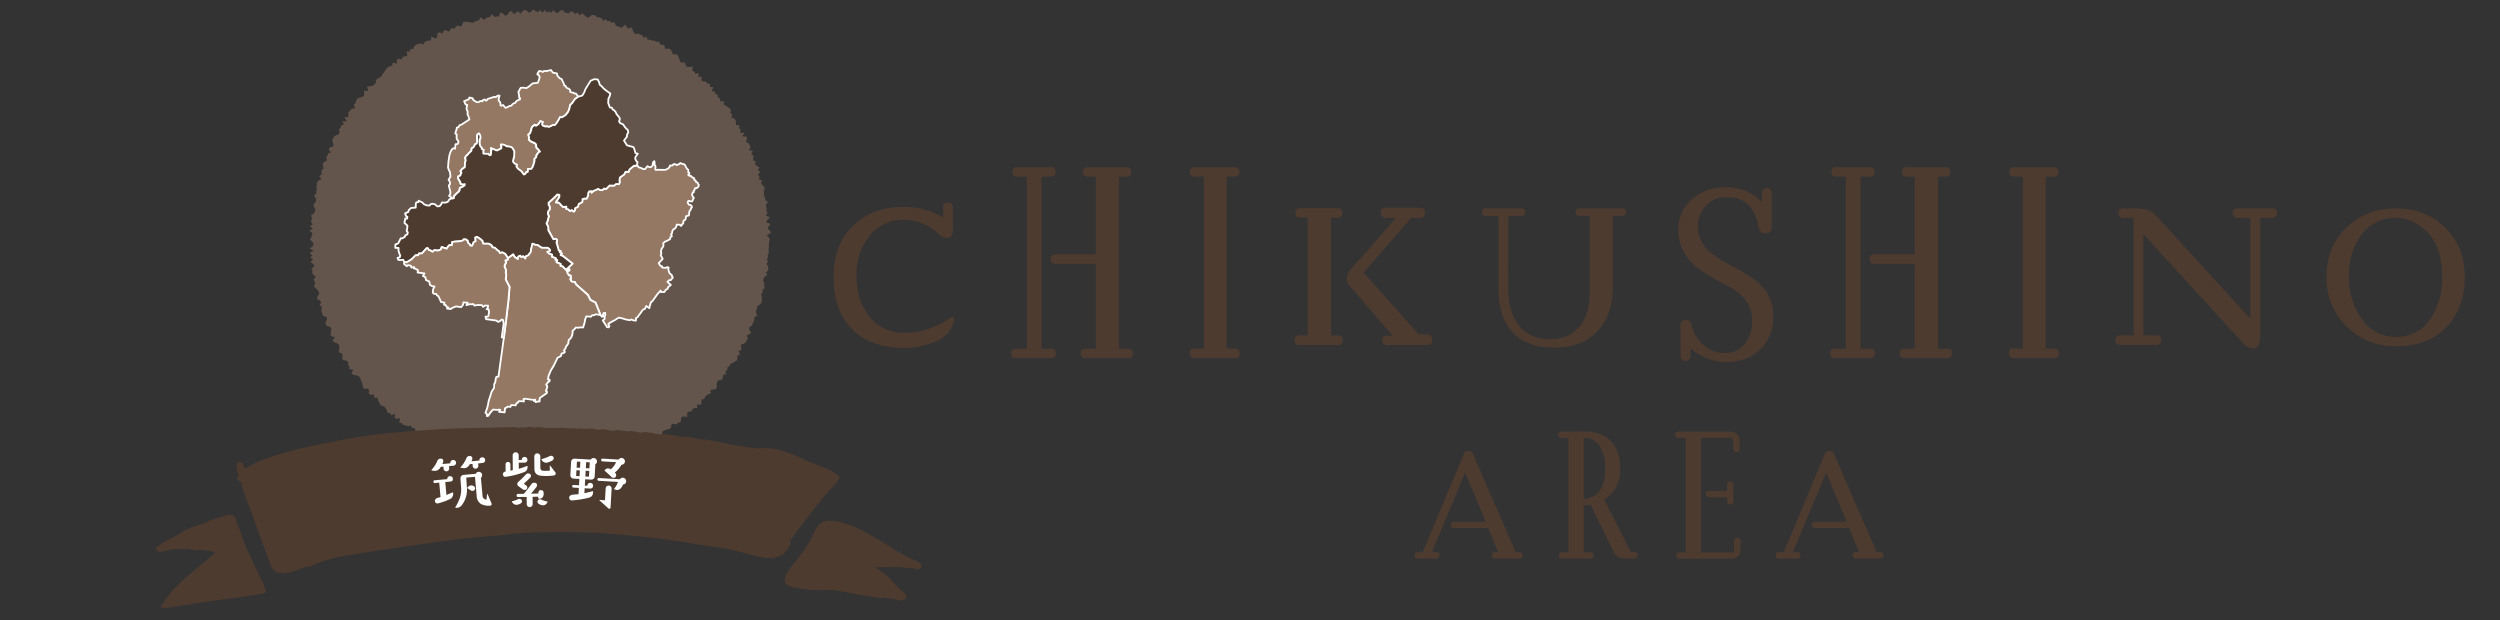 <svg id="header_chikushino" xmlns="http://www.w3.org/2000/svg" width="818" height="203" viewBox="0 0 818 203">
  <rect x="0" y="0" width="818" height="203" fill="#333333" stroke="none"/>
  <rect id="長方形_78" data-name="長方形 78" width="818" height="203" fill="#b4a347" opacity="0"/>
  <g id="グループ_333" data-name="グループ 333" transform="translate(290.47 -609.435)">
    <g id="グループ_324" data-name="グループ 324">
      <g id="グループ_322" data-name="グループ 322">
        <path id="パス_1118" data-name="パス 1118" d="M207.7,791.115a.948.948,0,0,1-1.074,1.072h-7.978c-.652,0-.979-.356-.979-1.072q0-1.027.979-1.026h.981c.094,0,.109-.032.045-.094l-3.171-7.652a.184.184,0,0,0-.188-.139h-11.1a1.026,1.026,0,0,1,0-2.053h10.311c.094,0,.124-.047.094-.14l-6.624-15.77c-.064-.093-.11-.093-.14,0l-10.778,25.754c-.031.062,0,.094.094.094h1.3a.908.908,0,0,1,1.029,1.026c0,.716-.343,1.072-1.029,1.072h-6.017c-.686,0-1.026-.356-1.026-1.072a.906.906,0,0,1,1.026-1.026H174.9a.189.189,0,0,0,.186-.094l13.391-31.958a1.555,1.555,0,0,1,1.493-1.073,1.589,1.589,0,0,1,1.538,1.073l13.9,31.958a.186.186,0,0,0,.186.094h1.025Q207.7,790.089,207.7,791.115Z" fill="#4e3b30"/>
        <path id="パス_1119" data-name="パス 1119" d="M245.3,791.115c0,.716-.325,1.072-.98,1.072H241.8q-3.263,0-4.2-1.959l-7.558-15.582a.132.132,0,0,0-.188-.094,9.776,9.776,0,0,1-2.006.187.183.183,0,0,0-.14.186v15.07a.123.123,0,0,0,.14.139h2.054q1.024,0,1.026.981c0,.716-.328,1.072-.98,1.072h-9.331c-.653,0-.98-.356-.98-1.072a.867.867,0,0,1,.98-.981h1.96a.122.122,0,0,0,.139-.139V752.9a.123.123,0,0,0-.139-.139h-2.1q-1.074,0-1.074-1.026a.949.949,0,0,1,1.074-1.074l7.277-.046q5.739-.045,8.818,3.126t3.08,8.958a11.943,11.943,0,0,1-1.912,7.184,12.471,12.471,0,0,1-3.08,2.8.831.831,0,0,0-.139.42.132.132,0,0,0,.045.093l8.539,16.8a.378.378,0,0,0,.279.094h.932C244.976,790.089,245.3,790.43,245.3,791.115ZM234.759,762.7a13.9,13.9,0,0,0-1.447-6.626,5.633,5.633,0,0,0-5.459-3.312.123.123,0,0,0-.14.139v19.689a.124.124,0,0,0,.14.14Q234.757,772.033,234.759,762.7Z" fill="#4e3b30"/>
        <path id="パス_1120" data-name="パス 1120" d="M278.987,789.388a2.786,2.786,0,0,1-2.846,2.846H259.02c-.686,0-1.026-.356-1.026-1.072,0-.654.34-.981,1.026-.981h2.006a.123.123,0,0,0,.139-.139V752.858a.124.124,0,0,0-.139-.141H258.6a1.026,1.026,0,0,1,0-2.052h17.218a2.705,2.705,0,0,1,1.983.817,2.885,2.885,0,0,1,.863,1.982l.091,2.8c0,.686-.358,1.027-1.071,1.027a.907.907,0,0,1-1.028-1.027q0-3.543-.231-3.546H266.251a.124.124,0,0,0-.14.141v37.184a.123.123,0,0,0,.14.139H276.8a.125.125,0,0,0,.14-.139v-3.593c0-.715.325-1.073.979-1.073a.948.948,0,0,1,1.072,1.073ZM276.7,773.432a.948.948,0,0,1-1.074,1.073c-.653,0-.98-.356-.98-1.073v-1.166c0-.093-.061-.14-.186-.14h-5.738c-.685,0-1.028-.356-1.028-1.073q0-.979,1.028-.98h5.738c.125,0,.186-.047.186-.139V768.16q0-1.072.98-1.073a.949.949,0,0,1,1.074,1.073Z" fill="#4e3b30"/>
        <path id="パス_1121" data-name="パス 1121" d="M325.828,791.115a.948.948,0,0,1-1.074,1.072h-7.978c-.653,0-.98-.356-.98-1.072q0-1.027.98-1.026h.98c.094,0,.109-.032.046-.094l-3.172-7.652a.183.183,0,0,0-.187-.139h-11.1a1.026,1.026,0,0,1,0-2.053H313.65c.094,0,.125-.047.094-.14l-6.624-15.77c-.063-.093-.109-.093-.14,0L296.2,789.995c-.031.062,0,.094.094.094H297.6a.907.907,0,0,1,1.028,1.026c0,.716-.343,1.072-1.028,1.072h-6.018c-.685,0-1.025-.356-1.025-1.072a.905.905,0,0,1,1.025-1.026h1.448a.187.187,0,0,0,.185-.094l13.391-31.958a1.556,1.556,0,0,1,1.493-1.073,1.591,1.591,0,0,1,1.539,1.073l13.9,31.958a.185.185,0,0,0,.185.094h1.026Q325.828,790.089,325.828,791.115Z" fill="#4e3b30"/>
      </g>
      <g id="グループ_323" data-name="グループ 323">
        <path id="パス_1122" data-name="パス 1122" d="M21.65,713.988q-.492,4.844-6.179,7.3a25.753,25.753,0,0,1-10.04,1.966q-11.093,0-17.131-6.144t-6.038-17.236q0-10.321,6.354-16.535t16.675-6.213A24.564,24.564,0,0,1,18,680.568c.093.047.14,0,.14-.14V677.2q0-1.474,1.545-1.474,1.614,0,1.615,1.474v7.512q0,2.6-1.9,2.6a4.135,4.135,0,0,1-2.809-1.334A16.163,16.163,0,0,0,5.431,681.34a13.991,13.991,0,0,0-11.654,5.617,19.91,19.91,0,0,0-4,12.638q0,7.793,3.862,12.918a13.89,13.89,0,0,0,11.8,5.758,24.614,24.614,0,0,0,15.095-4.915.571.571,0,0,1,.421-.14Q21.651,713.216,21.65,713.988Z" fill="#4e3b30"/>
        <path id="パス_1123" data-name="パス 1123" d="M55,725.011q0,1.616-1.544,1.615H41.94q-1.545,0-1.544-1.615,0-1.474,1.544-1.475h3.37a.186.186,0,0,0,.211-.21V667.439a.187.187,0,0,0-.211-.211H42.362q-1.545,0-1.545-1.474,0-1.616,1.545-1.615H53.314a1.427,1.427,0,0,1,1.615,1.615q0,1.474-1.615,1.474H50.506a.187.187,0,0,0-.211.211v55.887a.186.186,0,0,0,.211.21h2.949Q55,723.536,55,725.011Zm25.206,0a1.428,1.428,0,0,1-1.615,1.615H64.618q-1.474,0-1.474-1.615,0-1.474,1.544-1.475h3.16a.186.186,0,0,0,.21-.21V695.944a.186.186,0,0,0-.21-.211H54.929a1.426,1.426,0,0,1-1.615-1.614q0-1.475,1.615-1.475H67.848c.14,0,.21-.093.21-.281V667.439a.186.186,0,0,0-.21-.211H65.461q-1.545,0-1.545-1.474,0-1.616,1.474-1.615H78.168q1.475,0,1.475,1.615a1.3,1.3,0,0,1-1.475,1.474H75.852a.187.187,0,0,0-.211.211v55.887a.186.186,0,0,0,.211.21H78.73Q80.275,723.536,80.205,725.011Z" fill="#4e3b30"/>
        <path id="パス_1124" data-name="パス 1124" d="M115.169,725.011a1.427,1.427,0,0,1-1.615,1.615H100.425q-1.545,0-1.545-1.615a1.366,1.366,0,0,1,1.545-1.545h2.808a.186.186,0,0,0,.211-.21V667.439a.187.187,0,0,0-.211-.211h-2.808a1.545,1.545,0,1,1,0-3.089h13.059a1.545,1.545,0,1,1,0,3.089H111.1a.187.187,0,0,0-.211.211v55.817a.186.186,0,0,0,.211.21h2.457Q115.169,723.466,115.169,725.011Z" fill="#4e3b30"/>
        <path id="パス_1125" data-name="パス 1125" d="M148.87,720.8q0,1.545-1.615,1.545H134.617q-1.475,0-1.475-1.545,0-1.614,1.475-1.615h2.6c.14,0,.211-.045.211-.14V680.849a.187.187,0,0,0-.211-.211h-2.247q-1.545,0-1.545-1.615,0-1.473,1.545-1.474h12.216q1.615,0,1.615,1.474a1.427,1.427,0,0,1-1.615,1.615h-1.965a.187.187,0,0,0-.211.211v38.194c0,.095.07.14.211.14h2.036A1.428,1.428,0,0,1,148.87,720.8Zm27.522-1.895a1.552,1.552,0,0,1,1.755,1.755q0,1.684-1.755,1.685H163.4q-1.615,0-1.615-1.545a1.363,1.363,0,0,1,1.615-1.545l1.615.071a.139.139,0,0,0,.07-.211q-1.333-1.542-13.831-16.008a3.771,3.771,0,0,1-1.053-2.527,5.121,5.121,0,0,1,1.614-3.37q7.934-8.777,14.253-16.289c.093-.093.07-.164-.07-.21h-3.019q-1.686,0-1.685-1.615,0-1.686,1.614-1.685h11.234q1.614,0,1.615,1.685a1.466,1.466,0,0,1-1.615,1.615h-2.878L155.89,698.4a.354.354,0,0,0,0,.422l17.763,19.939a.473.473,0,0,0,.352.141Z" fill="#4e3b30"/>
        <path id="パス_1126" data-name="パス 1126" d="M241.546,678.813a1.117,1.117,0,0,1-1.263,1.264H237.4a.186.186,0,0,0-.211.21V703.6q0,9.057-5.09,14.323t-14.077,5.265q-9.057,0-13.761-5.265-4.424-4.986-4.423-14.113v-23.45c0-.14-.094-.21-.281-.21H195.7a1.117,1.117,0,0,1-1.264-1.264q0-1.263,1.193-1.264h11.725a1.117,1.117,0,0,1,1.264,1.264q0,1.2-1.264,1.194h-4.072a.186.186,0,0,0-.211.21q-.069,4.7-.07,23.31,0,7.653,3.37,12.146,3.932,5.125,11.3,4.634a11.726,11.726,0,0,0,9.338-4.915q2.669-3.859,2.668-10.321V680.287a.186.186,0,0,0-.211-.21h-3.159a1.052,1.052,0,0,1-1.194-1.264q0-1.194,1.264-1.194h13.972Q241.616,677.619,241.546,678.813Z" fill="#4e3b30"/>
        <path id="パス_1127" data-name="パス 1127" d="M289.71,712.794q0,6.951-4.283,11.023t-11.3,4.072a17.267,17.267,0,0,1-11.3-4.423c-.094-.093-.141-.07-.141.07v2.387a1.614,1.614,0,1,1-3.229,0l-.07-10.11q0-1.684,1.825-1.685a1.544,1.544,0,0,1,1.685,1.334,12.478,12.478,0,0,0,3.9,6.811,10.325,10.325,0,0,0,7.126,2.668,7.917,7.917,0,0,0,7.442-4.353,12.8,12.8,0,0,0,1.475-6.038,11.286,11.286,0,0,0-2.6-7.513,22.393,22.393,0,0,0-6.53-4.634q-7.161-3.722-10.18-6.6a14.787,14.787,0,0,1-4.844-10.742,13.04,13.04,0,0,1,4.563-10.532,16.073,16.073,0,0,1,10.953-3.791,15.888,15.888,0,0,1,11.725,4.634c.093.094.14.07.14-.071v-2.668a1.427,1.427,0,0,1,1.615-1.614q1.545,0,1.545,1.614V683.8q0,1.965-1.9,1.965a2.027,2.027,0,0,1-2.317-1.825q-1.755-9.967-10.321-9.97a9.012,9.012,0,0,0-7.3,3.09,10.527,10.527,0,0,0-2.247,7.863q.49,6.039,9.829,10.883,7.373,3.79,10.251,6.459A13.837,13.837,0,0,1,289.71,712.794Z" fill="#4e3b30"/>
        <path id="パス_1128" data-name="パス 1128" d="M322.99,725.011q0,1.616-1.545,1.615H309.931q-1.545,0-1.545-1.615,0-1.474,1.545-1.475h3.37a.186.186,0,0,0,.21-.21V667.439a.186.186,0,0,0-.21-.211h-2.949q-1.545,0-1.545-1.474,0-1.616,1.545-1.615H321.3a1.427,1.427,0,0,1,1.614,1.615q0,1.474-1.614,1.474H318.5a.187.187,0,0,0-.211.211v55.887a.186.186,0,0,0,.211.21h2.949Q322.99,723.536,322.99,725.011Zm25.205,0a1.427,1.427,0,0,1-1.615,1.615H332.608q-1.475,0-1.474-1.615,0-1.474,1.545-1.475h3.159a.186.186,0,0,0,.211-.21V695.944a.187.187,0,0,0-.211-.211H322.919a1.426,1.426,0,0,1-1.614-1.614q0-1.475,1.614-1.475h12.919c.14,0,.211-.093.211-.281V667.439a.187.187,0,0,0-.211-.211h-2.387q-1.545,0-1.545-1.474,0-1.616,1.475-1.615h12.778q1.475,0,1.474,1.615a1.3,1.3,0,0,1-1.474,1.474h-2.317a.187.187,0,0,0-.211.211v55.887a.186.186,0,0,0,.211.21h2.878Q348.265,723.536,348.2,725.011Z" fill="#4e3b30"/>
        <path id="パス_1129" data-name="パス 1129" d="M383.159,725.011a1.427,1.427,0,0,1-1.615,1.615H368.415q-1.544,0-1.544-1.615a1.366,1.366,0,0,1,1.544-1.545h2.809a.186.186,0,0,0,.21-.21V667.439a.186.186,0,0,0-.21-.211h-2.809a1.545,1.545,0,0,1,0-3.089h13.059a1.545,1.545,0,1,1,0,3.089h-2.387a.187.187,0,0,0-.211.211v55.817a.186.186,0,0,0,.211.21h2.457Q383.16,723.466,383.159,725.011Z" fill="#4e3b30"/>
        <path id="パス_1130" data-name="パス 1130" d="M454.562,679.164a1.365,1.365,0,0,1-1.544,1.545H449.3a.186.186,0,0,0-.211.21v38.334q0,4.073-2.176,4.143a4.6,4.6,0,0,1-3.441-1.685l-32.507-35.526c-.093-.094-.14-.07-.14.07v32.718a.186.186,0,0,0,.211.21h4.072a1.427,1.427,0,0,1,1.614,1.615q0,1.475-1.614,1.475H403.239q-1.545,0-1.544-1.475,0-1.614,1.544-1.615h4.213a.186.186,0,0,0,.21-.21V680.919a.186.186,0,0,0-.21-.21h-3.23q-1.545,0-1.544-1.615,0-1.474,1.544-1.475h3.651q4.916,0,6.881,2.107l30.892,33.77c.047.1.117.047.21-.14V680.919c0-.14-.093-.21-.28-.21h-4a1.545,1.545,0,1,1,0-3.09h11.444A1.365,1.365,0,0,1,454.562,679.164Z" fill="#4e3b30"/>
        <path id="パス_1131" data-name="パス 1131" d="M516,699.946q0,11.163-7.091,17.552-5.757,5.2-15.446,5.2a22.14,22.14,0,0,1-22.678-22.748q0-9.758,6.459-16.008a22.391,22.391,0,0,1,16.219-6.249,22.149,22.149,0,0,1,16.148,6.249Q516,690.188,516,699.946Zm-7.372,0q0-12.637-8.636-17.482a13.163,13.163,0,0,0-6.459-1.755,13.611,13.611,0,0,0-11.725,6.038,22.714,22.714,0,0,0-3.721,13.2,23.214,23.214,0,0,0,3.721,13.129q4.353,6.6,11.655,6.6a13.238,13.238,0,0,0,11.654-6.389A24.425,24.425,0,0,0,508.624,699.946Z" fill="#4e3b30"/>
      </g>
    </g>
    <g id="グループ_1003" data-name="グループ 1003" transform="translate(-341.131 590.036)">
      <g id="グループ_965" data-name="グループ 965" opacity="0.5">
        <path id="パス_3875" data-name="パス 3875" d="M302.542,97.814l-.244.723-.069.722.023.724-.075.721-.035.722.108.73-.419.7.111.731-.347.695.321.753-.412.683.384.768.193.753-.221.7-.578.649.418.793-.9.588-.347.668-.092.711.436.814-.176.7.268.795-.757.573.069.755-.483.624.13.775.115.777-.024.745-.234.688-.6.577-.841.5.142.8-.491.595.229.834.2.835-.863.458-.008.764-.225.686-.339.642-.27.668-.776.456-.122.726.666,1.077-.572.539-.839.409.375.974-.41.607-.286.667-.6.506-1.035.272.164.9.012.827-.962.289.6,1.171-.925.3.028.858-.143.763-.758.384-.593.48-.836.315-.266.684-.681.4v.871l-.665.41.183,1.018-.966.185-.067.848-.23.734-.994.14-.561.469-.265.708.125,1.039-.312.687-.873.206-.966.111.144,1.093-.74.3-.652.377-.482.533-.331.68-.885.138.031,1.048-.257.774-1.251-.259.166,1.227h-.984l-.638.366-.287.76-.926.032-.511.5.066,1.2-.982-.055-.863.073-.229.866-.174.955-.842.09-.482.562-1.055-.223-.614.372-.139,1.053-.621.372-.782.13-.683.269-.643.326-.119,1.161-.7.239-.483.6-1.178-.571-.5.574-.828-.006-.072,1.354-.968-.27-.346.888-.5.619-1.131-.636-.571.466-.346.947-1.146-.746-.179,1.338-1.118-.74-.327,1.05-.86-.184-.6.422-.416.9-1.021-.634-.316,1.2-.987-.594-.818-.164-.56.569-.333,1.284-.865-.318-.608.481-.8-.161-.866-.4-.674.249-.49.945-.793-.182-.79-.2-.454,1.2-.875-.586-.813-.366-.471,1.258-.875-.706-.753-.132-.474,1.44-.787-.309-.83-.642-.657.458-.637.655-.7.246-.766-.305-.653.7-.739-.083-.731-.028-.712.2-.741-.177-.708.331-.741-.251-.716.243-.752-.851-.724-.213-.718-.063-.718-.026-.725.932-.711-.783-.722.129-.709-.276-.737.415-.686-.632-.713-.059-.794,1.012-.677-.6-.78.586-.64-.861-.812.773-.639-.749-.758.233-.715-.115-.777.294-.736-.005-.515-1.29-.821.5-.641-.492-.639-.465-.975,1.129-.408-1.511-.986,1.069-.739-.042-.557-.766-.584-.617-.67-.271-.809.217-.81.192-.485-.89-.743-.037-.768.028-.786.065-.687-.234-.636-.375-.794.054-.469-.809-.831.137-.736-.118-.69-.237L198.1,166.1l-.807.057-.773-.036-.751-.1-.608-.408-.608-.4-.91.206-.576-.472L193,163.507l-.843.06-.731-.162-.784-.076-.707-.222-.751-.154-.6-.417-.168-1.115-.895.074-.759-.158-.168-1.071-.332-.8-.791-.108-.4-.683-1.026.211-.629-.362-.849-.067-.439-.625-.819-.123.258-1.507-1.091.217-.716-.267.206-1.38-1.357.494-.311-.749-.9-.07-.16-.91-.428-.6-.441-.584-.821-.182-.52-.5-.347-.677-.33-.688-.19-.818-1.114.074.086-1.07L172,148.56l-.682-.36.139-1.091-.432-.576-1.207.083-.419-.6-.149-.816-.239-.734-.234-.731-.309-.667-.394-.6-.822-.282-1.054-.125-.466-.561.455-1.2-1.2-.052.007-.879-.426-.584.034-.879-.528-.516-1.164-.13-.307-.665.171-.943-.3-.66-.954-.29.07-.868.174-.912-.255-.675-.518-.539-1.007-.3-.484-.571.789-1.18-1.249-.209-.238-.688.186-.873.115-.832-.291-.653-1.108-.322-.493-.584.015-.784.462-.944-.147-.708-1.229-.327-.2-.7-.233-.686-.05-.745.174-.81-.793-.515.564-.916-.407-.632-.971-.487.121-.782.615-.9-.188-.692-.415-.641-.678-.59L153.4,113l.444-.827-.3-.679-.257-.689.728-.854-.762-.607-.446-.666.1-.746-.346-.687,1.082-.856-.542-.663-.844-.642.894-.807-.907-.651.64-.771-.953-.667,1.335-.793L152,100.728l1.033-.757.256-.723-.4-.712-.818-.721.439-.723.239-.719.173-.716-1.012-.758,1.13-.676-.962-.775.967-.665-.635-.77.25-.707.024-.725-.224-.752.923-.626.41-.673.005-.721-.462-.791-.045-.737.542-.644.279-.681-.067-.742-.676-.864.809-.577-.051-.748.181-.7-.107-.767.145-.711.048-.736.453-.631,1.049-.461-.814-.977.813-.515-.047-.767.106-.724.6-.564-.166-.816-.136-.814.683-.525.766-.485-.347-.9.436-.6.2-.7.94-.389-.752-1.1.533-.558,1.084-.3-.055-.813-.368-.971.212-.7.342-.641.654-.481.963-.311.236-.686-.223-.941.562-.514.125-.76.939-.288-.469-1.118,1.48.056-.849-1.376,1.307-.028-.033-.879.083-.814.619-.457.389-.611,1.151-.07-.419-1.187.556-.491.133-.806.4-.613.662-.405.887-.218.7-.358-.018-.947.081-.879,1.395.246-.492-1.389.829-.233.967-.094.564-.454.528-.486.02-.979.582-.44.624-.395.647-.366.313-.712.47-.553.392-.639.422-.613.5-.533.74-.253.7-.293.146-.95,1.324.474-.06-1.219.533-.494,1.108.251.3-.8.738-.214.786-.139-.214-1.536,1,.165.282-.867.863-.015.317-.834.551-.487.677-.291.716-.223,1.037.32.435-.676.557-.478.811-.031.721-.18.125-1.282,1.217.758.633-.332.125-1.348.606-.413,1.023.46.415-.814.61-.408,1.072.635.479-.7.549-.553.891.275.442-.831.675-.257.918.393.48-.777.45-.9.806.11.764,0,.826.213.772.068.592-.517.725-.077.625-.43.533-.794.98.908.612-.506.647-.383.719-.079.512-1.037.942.976.705-.125.731.013.5-1.305.78.267.856.806.677-.306.6-.945.693-.295.851,1.045.664-.529.674-.5.8.866.652-.846.692-.481.749.369.755.652.7-.47.7-.66.742.734.721.1.721-.587.716.9.735-.971.7.783.73-.293.7.459.772-.948.679.737.7.307.786-.763.758-.308.65.781.7.235.714.1.815-.654.689.319.649.547.8-.429.581.9.853-.663.646.483.617.589.641.434.9-.729.8-.253.717.133.584.657h.749l.67.3.536.76.872-.412.573.6.773-.051.561.611.857-.284.419,1,.6.455.722.111.6.422,1.195-1.079.551.579.489.712.987-.473.455.774.374.928.551.514.87-.165.636.337.719.17.375.85.98-.329.331.91.768.088.682.253.814.028.613.384.883-.065.372.785.648.328.82.062.123,1.141.857.012.85.039.435.649.283.854.637.348.925-.038.37.715.393.674.183.932.563.44,1.068-.178.218.866.4.638.925.023,1.036-.085-.224,1.336.718.277.294.738,1.171-.191-.16,1.2,1.112-.106-.151,1.168.6.413.98.055.377.637.953.1-.077,1.047,1.071.014-.439,1.341.946.135.2.77.742.321.1.843.719.348-.011.918,1.256-.052-.1.977.608.447.666.411.633.441.491.544-.211,1.015.633.446-.288,1.042.9.282.439.577.184.731-.034.854,1.179.147-.173.927.586.5-.275.965,1.466.038-.695,1.171,1.471.064.071.774-.4.99.937.356.269.672.386.62-.587,1.04,1.334.218-.587,1.022.731.483.014.768-.114.81.913.431-.274.862.576.562.882.469-.562.943.863.487-.792.993.528.594-.249.815,1.085.452-.376.843.4.641.684.58.124.715-.336.813.151.7-.021.738.367.663.011.73.913.58-.66.838.052.721.139.708-.022.729.331.686-.6.789,1.4.584-.828.8-.453.756,1.436.621-.549.761-.425.744.881.685.266.719-1.44.757.735.708Z" fill="#947864"/>
      </g>
      <g id="グループ_973" data-name="グループ 973">
        <g id="グループ_972" data-name="グループ 972">
          <g id="グループ_971" data-name="グループ 971">
            <g id="グループ_966" data-name="グループ 966">
              <path id="パス_3876" data-name="パス 3876" d="M235.806,107.707l2.184-2.037-3.107-2.454-.811-.356.436-.493-.682-.4.3-.389-.647-.211-.448-1.659-.292-1.024.221-.708-.372-.42-.879.127-1.627-2.928-.076-1.24-.54-1,.443-.984L230,90.87l.263-.579-.351-1.031L230,88.6l.523-.666.011-.982-.364-.48-.022-.741,1.826-1.654,1-1.032.723.1-.047.792-1.093,1.694.974.072,1.283,1.406L236,87.02l-.091.664.706.219.6.574.542-.356.666.522.366-.442.031-.672.927-.487.313-.942,1.126-.582.072-.973.576-.168.8-.013.45-1.044.047-.793.314-.509.811-.074-.006.49.634-.588.584-.228.919-.428.743.41.611.022.566-.536.655.151L250.1,80.1l1.533.026.566-.537.973.072s.341-.69.244-.889l-.1-.2.149-1.086,1.431-1.034.427-.863.972.072.3-.821,1.457-1.214s.853.056.945-.177l.312.2.3.5.8.2.656.366.616-.007a2.661,2.661,0,0,0,.329-.386,5.4,5.4,0,0,1,.475-.549l.634.3.525-.02.536-.542s.081-.819.094-.909a2.839,2.839,0,0,1,.435-.493l.124.447-.021.826.312.412-.048.578s-.078.573.132.6a3.536,3.536,0,0,0,.716-.056l.945.039,1.509-.009s.726-.362.824-.409a4.454,4.454,0,0,0,.45-.369l.238-.613.706,0,.389-.377.447-.122.661.336.881-.371s.2-.312.312-.265.761.289.761.289l.563.139a2.894,2.894,0,0,1,.336.475c.042.129.23.554.23.554l.26.344.434.428.023.5-.071.3s.445.122.4.209a2.252,2.252,0,0,0-.082.387l-.309.234.389.3.464-.029s.092.227.183.24.291.348.291.348a1.668,1.668,0,0,1,.391.053,1.961,1.961,0,0,1,.278.222l-.036.487s.5.161.513.286.119.477.119.477l.506.131a.8.8,0,0,0,.078.318,4.055,4.055,0,0,0,.313.411l-.1.509-.364.411-.424.188-.341.015-.179.4-.078.359-.274.207.113.292-.4.223-.172.591.092.442.286.378.213.244-.276.454L277.3,85l-.226.308-.608-.052-.41-.149-.338.231-.005.49.354.54.537.136.362.264.09.473-.318.295-.027.427-.292.328a1.166,1.166,0,0,0-.184.22,6.112,6.112,0,0,0-.069.729c-.012.091-.121.66-.121.66l-.378.07-.413.1-.149.193-.045.548-.191.5-.562.292-.09.879-.313.265-.39.592-.375-.39-1.039-.05-.275.883-.362.412-.434.249-.221.276-.222.492-.04.517-.338.446.213.244.044.344L270,97l-.082.6-.474.3a7.617,7.617,0,0,1-1.081.5,7.619,7.619,0,0,0-.728.607,3.045,3.045,0,0,1,.1.629c-.021.15-.032.456-.135.534a7.612,7.612,0,0,0-.547.847s-.12.66-.133.751a3.114,3.114,0,0,0,.141.541l-.215.677.407.609.236.524-1.3,1.389.582.91s.543.074.532.165-.016.337-.016.337l.6.112.836-.04.308-.234.431.214-.159.5.406,1.285.823.729.01.369.287.377-.732.853-.457-.032-.6.563,1.119,1.015-.9.737-.169.56-.524.235-.5.762-.562.046-.61-.022-.089-.475-1.129,1.292-1.064,1.482-.494.7-.55.416-.058.423-.267.824-.118.629-1.006-.722-.473.99-.471.141-.48.508-.466.715-.547.7-.41.6-.531.295.009.821h-.613l-.588-.2-.264-.16-.567.251-1.437-.279-.824-.277-1.27-.3-.533.3-.9.573-1.06.552-.892.534-.118.271.386.462-.272.495-.523-.071-1.379-2.2.55-.416.077-.564-.124-.3.307-.449-.026-.7-.54.049-.187.465.079.627-.424.106-.491-.6-.675-1.65-.945-2.383-1.681-.885-.8-1.627-3.836-3.393-.272-.407-.071-.378-1.12-.195s-.219-.194-.244-.32a3.709,3.709,0,0,0-.29-.573l.349-.156-.134-.511-.066-.419-.49-.024-.542-.813-.164-.6.807-.217-.02-.453Z" fill="#947864"/>
              <path id="パス_3877" data-name="パス 3877" d="M249.8,126.8a.244.244,0,0,1-.039,0l-.524-.071a.3.3,0,0,1-.211-.135l-1.378-2.2a.3.3,0,0,1,.072-.393l.452-.343.049-.363-.039-.095a.31.31,0,0,1-.077.031l-.424.106a.3.3,0,0,1-.3-.1l-.491-.6a.284.284,0,0,1-.044-.075l-1.582-3.936-1.583-.832a.29.29,0,0,1-.127-.13l-.778-1.575-3.793-3.355a.278.278,0,0,1-.05-.058l-.273-.408a.291.291,0,0,1-.044-.109l-.033-.176-.918-.159a.294.294,0,0,1-.145-.07,1.043,1.043,0,0,1-.338-.485,4.1,4.1,0,0,0-.254-.477.3.3,0,0,1,.134-.422l.12-.053-.1-.48-.251-.013a.291.291,0,0,1-.231-.131l-.543-.814a.273.273,0,0,1-.038-.085l-.164-.6a.25.25,0,0,0-.308-.354.3.3,0,0,1,.059-.354l1.932-1.8-2.807-2.217-.777-.343a.3.3,0,0,1-.1-.467l.2-.224-.372-.219a.288.288,0,0,1-.141-.2.3.3,0,0,1,.056-.237l.044-.058-.25-.081a.293.293,0,0,1-.194-.2l-.737-2.679a.279.279,0,0,1,0-.169l.17-.549-.156-.175-.721.1a.291.291,0,0,1-.3-.148L229.823,94.9a.3.3,0,0,1-.038-.127l-.071-1.176-.509-.938a.292.292,0,0,1-.01-.261l.426-.945.085-.622a.342.342,0,0,1,.023-.083l.216-.471-.314-.919a.3.3,0,0,1-.012-.136l.091-.664a.307.307,0,0,1,.06-.143l.461-.587.008-.779-.3-.4a.3.3,0,0,1-.059-.169l-.023-.741a.3.3,0,0,1,.1-.229l1.826-1.656.986-1.018a.286.286,0,0,1,.253-.086l.723.1a.3.3,0,0,1,.255.309l-.047.794a.279.279,0,0,1-.047.142l-.822,1.276.476.035a.3.3,0,0,1,.2.094l1.187,1.3,1.037-.073a.306.306,0,0,1,.237.093.289.289,0,0,1,.077.242l-.057.416.467.144a.321.321,0,0,1,.117.069l.428.41.344-.225a.293.293,0,0,1,.345.014l.441.344.118-.142.026-.574a.293.293,0,0,1,.158-.248l.822-.431.275-.83a.3.3,0,0,1,.145-.169l.979-.506.061-.809a.292.292,0,0,1,.211-.262l.576-.167a.345.345,0,0,1,.078-.014l.61-.009.354-.82.043-.741a.308.308,0,0,1,.045-.139l.314-.51a.291.291,0,0,1,.225-.138l.81-.074a.324.324,0,0,1,.228.077.348.348,0,0,1,.052.064l.173-.16a.254.254,0,0,1,.1-.059l.584-.228.9-.421a.29.29,0,0,1,.267.008l.683.377.415.015.477-.45a.3.3,0,0,1,.27-.075l.5.115,1.023-1.02a.236.236,0,0,1,.213-.087l1.413.024.48-.455a.342.342,0,0,1,.224-.079l.769.056a1.665,1.665,0,0,0,.148-.487l-.083-.158a.289.289,0,0,1-.027-.169l.149-1.087a.3.3,0,0,1,.12-.2l1.372-.989.4-.8a.282.282,0,0,1,.287-.164l.747.056.222-.61a.292.292,0,0,1,.088-.127l1.457-1.214a.482.482,0,0,1,.209-.068,2.115,2.115,0,0,0,.681-.048.293.293,0,0,1,.154-.115.287.287,0,0,1,.249.03l.312.2a.288.288,0,0,1,.1.1l.239.4.684.172a.245.245,0,0,1,.072.028l.587.328.413,0a1.721,1.721,0,0,0,.2-.241,5.017,5.017,0,0,1,.518-.606.3.3,0,0,1,.34-.062l.568.272.336-.012.38-.385c.023-.225.075-.745.085-.816s.026-.192.525-.666a.279.279,0,0,1,.283-.071.3.3,0,0,1,.206.206l.123.446a.325.325,0,0,1,.01.087l-.018.722.25.329a.293.293,0,0,1,.059.2l-.048.577a1.436,1.436,0,0,0-.01.287,4.307,4.307,0,0,0,.513-.056l1.007.033,1.426-.008.765-.381A4.227,4.227,0,0,0,269.4,74l.213-.547a.293.293,0,0,1,.275-.19h0l.585.006.3-.293a.29.29,0,0,1,.127-.073l.446-.123a.275.275,0,0,1,.214.021l.537.275.674-.285c.2-.275.413-.383.616-.3.12.05.757.287.757.287l.53.131a.29.29,0,0,1,.155.1,2.556,2.556,0,0,1,.389.566c.042.131.221.535.221.535l.226.283.406.4a.3.3,0,0,1,.087.2l.024.5a.332.332,0,0,1-.007.083l-.009.035c.254.106.3.2.32.258a.351.351,0,0,1-.006.279c-.008.023-.036.167-.054.292a.3.3,0,0,1-.108.191l.342-.021a.052.052,0,0,1,.018,0,.3.3,0,0,1,.273.185.635.635,0,0,0,.043.082.836.836,0,0,1,.327.332,1.013,1.013,0,0,1,.359.078,1.8,1.8,0,0,1,.343.268.294.294,0,0,1,.093.239l-.019.261c.469.191.487.368.5.459a2.074,2.074,0,0,0,.062.261l.342.089a.3.3,0,0,1,.222.281.524.524,0,0,0,.041.185,3.912,3.912,0,0,0,.278.358.287.287,0,0,1,.066.25l-.1.508a.3.3,0,0,1-.069.139l-.364.412a.312.312,0,0,1-.1.073l-.424.188a.259.259,0,0,1-.109.025l-.156.008-.1.237-.06.3a.3.3,0,0,1-.11.171l-.1.075.033.085a.3.3,0,0,1-.133.364l-.293.163-.118.4.064.306.446.552a.3.3,0,0,1,.029.349l-.255.419-.109.377a.289.289,0,0,1-.046.093l-.226.306a.3.3,0,0,1-.262.119l-.608-.05a.293.293,0,0,1-.078-.017l-.267-.1-.086.059,0,.247.242.367.425.108a.285.285,0,0,1,.1.048l.363.264a.3.3,0,0,1,.117.183l.089.473a.3.3,0,0,1-.089.274l-.231.213-.019.31a.29.29,0,0,1-.076.177l-.291.328a1.114,1.114,0,0,0-.142.159c0,.029-.017.3-.024.42-.005.1-.01.183-.015.214-.013.094-.123.675-.123.675a.3.3,0,0,1-.236.235l-.707.183-.039.462a.316.316,0,0,1-.018.081l-.191.494a.3.3,0,0,1-.139.156l-.421.22-.073.721a.291.291,0,0,1-.1.195l-.28.237-.367.558a.3.3,0,0,1-.22.131.355.355,0,0,1-.241-.091l-.292-.306-.693-.033-.208.666a.3.3,0,0,1-.06.106l-.362.412a.3.3,0,0,1-.075.062l-.386.221-.185.233-.162.377-.037.47a.3.3,0,0,1-.058.156l-.193.254.054.062a.287.287,0,0,1,.071.155l.045.345a.3.3,0,0,1-.156.3l-.328.174-.062.452a.294.294,0,0,1-.133.208l-.474.3a7.272,7.272,0,0,1-1.16.545c-.1.082-.294.248-.481.415a1.956,1.956,0,0,1,.062.566l-.008.083a.911.911,0,0,1-.239.645c-.043.05-.265.406-.445.716-.029.154-.111.614-.122.687.007.013.067.221.128.406a.294.294,0,0,1,0,.183l-.172.543.327.491.261.567a.3.3,0,0,1-.054.324l-1.141,1.22.386.6c.306.048.69.146.649.475l-.006.056.351.065.674-.04.237-.179a.306.306,0,0,1,.309-.029l.431.214a.3.3,0,0,1,.151.356l-.131.408.353,1.116.763.676a.3.3,0,0,1,.1.213l.008.274.229.3a.3.3,0,0,1-.011.371l-.733.853a.28.28,0,0,1-.245.1l-.327-.021-.27.254.88.8a.292.292,0,0,1,.1.227.3.3,0,0,1-.107.221l-.829.68-.143.473a.291.291,0,0,1-.161.185l-.448.2-.455.689a.3.3,0,0,1-.222.131l-.561.046-.646-.023a.291.291,0,0,1-.238-.136l-.747.854-1.539,2.16a.3.3,0,0,1-.063.065l-.452.341-.042.3-.278.874-.108.593a.3.3,0,0,1-.18.221.3.3,0,0,1-.283-.034l-.72-.516-.321.67a.292.292,0,0,1-.182.155l-.394.118-.426.45-.434.674-.56.724-.4.585a.3.3,0,0,1-.1.09l-.379.212.008.643a.3.3,0,0,1-.3.3h-.613a.3.3,0,0,1-.1-.017l-.588-.2-.185-.108-.43.191a.312.312,0,0,1-.176.019l-1.437-.279-.861-.287-1.133-.264-.432.239-.882.564-1.082.566-.8.493.27.323a.293.293,0,0,1,.031.331l-.271.5A.3.3,0,0,1,249.8,126.8Zm-.346-.643.184.027.077-.141-.257-.308a.3.3,0,0,1-.044-.306l.119-.271a.3.3,0,0,1,.119-.137l.892-.533,1.075-.56.876-.56.547-.3a.314.314,0,0,1,.211-.031l1.271.3.85.285,1.308.252.482-.213a.322.322,0,0,1,.273.017l.264.162.484.159h.265l-.006-.519a.3.3,0,0,1,.152-.262l.47-.264.372-.541.556-.718.453-.695.512-.548a.287.287,0,0,1,.13-.081l.346-.1.416-.87a.3.3,0,0,1,.194-.16.29.29,0,0,1,.245.047l.63.45.031-.171.277-.861.046-.373a.3.3,0,0,1,.114-.2l.514-.387,1.532-2.148,1.148-1.313a.291.291,0,0,1,.3-.091.3.3,0,0,1,.213.229l.045.243.375.015.382-.034.424-.641a.294.294,0,0,1,.125-.106l.4-.181.13-.431a.3.3,0,0,1,.1-.145l.634-.519-.865-.784a.3.3,0,0,1,0-.435l.6-.562a.317.317,0,0,1,.222-.079l.308.022.482-.561-.143-.186a.3.3,0,0,1-.06-.172l-.007-.24-.727-.645a.3.3,0,0,1-.085-.133l-.407-1.284a.3.3,0,0,1,0-.179l.082-.256-.039-.019-.163.123a.291.291,0,0,1-.164.058l-.835.04-.668-.115a.3.3,0,0,1-.241-.295s0-.073,0-.155c-.077-.02-.175-.037-.264-.051a.292.292,0,0,1-.209-.132l-.582-.911a.3.3,0,0,1,.033-.362l1.163-1.243-.156-.347-.382-.565a.3.3,0,0,1-.037-.253l.186-.587a1.368,1.368,0,0,1-.123-.579c.013-.1.136-.768.136-.768a.266.266,0,0,1,.034-.094,3.6,3.6,0,0,1,.623-.934.949.949,0,0,1,.011-.237l.011-.1a2.942,2.942,0,0,0-.091-.519.294.294,0,0,1,.089-.291c.634-.572.817-.714.969-.705.184-.078.573-.273.9-.442l.337-.218.064-.467a.291.291,0,0,1,.155-.222l.281-.148-.007-.052-.153-.175a.3.3,0,0,1-.014-.374l.286-.377.034-.431a.254.254,0,0,1,.025-.1l.221-.491.26-.341a.272.272,0,0,1,.084-.071l.391-.225.288-.327.257-.824a.287.287,0,0,1,.3-.206l1.039.05a.288.288,0,0,1,.2.09l.118.124.186-.285a.307.307,0,0,1,.057-.062l.221-.187.077-.762a.3.3,0,0,1,.158-.231l.463-.24.135-.353.042-.506a.3.3,0,0,1,.06-.156l.149-.194a.3.3,0,0,1,.168-.108l.6-.131c.033-.169.074-.392.082-.448,0-.027.006-.089.009-.164a1.954,1.954,0,0,1,.086-.652,1.3,1.3,0,0,1,.246-.306l.207-.233.021-.328a.293.293,0,0,1,.094-.2l.2-.183-.037-.2-.223-.16-.481-.123a.307.307,0,0,1-.174-.123l-.355-.539a.3.3,0,0,1-.048-.167l.005-.491a.294.294,0,0,1,.129-.241l.339-.231a.3.3,0,0,1,.269-.033l.371.137.4.033.1-.131.1-.364a.282.282,0,0,1,.032-.071l.164-.27-.37-.473a.314.314,0,0,1-.054-.119l-.092-.443a.29.29,0,0,1,.006-.143l.172-.591a.29.29,0,0,1,.141-.175l.174-.1-.02-.052a.291.291,0,0,1,.1-.34l.187-.143.056-.252.2-.462a.291.291,0,0,1,.258-.175l.284-.012.314-.14.269-.3.057-.291a3.32,3.32,0,0,1-.253-.345.9.9,0,0,1-.084-.229l-.316-.08a.3.3,0,0,1-.21-.2s-.074-.258-.111-.428a2.048,2.048,0,0,0-.327-.136.3.3,0,0,1-.2-.305l.025-.34a.953.953,0,0,0-.1-.081,2.342,2.342,0,0,0-.267-.021.3.3,0,0,1-.245-.145,1.832,1.832,0,0,0-.161-.231.518.518,0,0,1-.231-.2l-.274.018a.214.214,0,0,1-.2-.06l-.39-.3a.3.3,0,0,1,0-.47l.214-.164c.006-.034.012-.069.019-.1-.045-.017-.1-.032-.141-.046a.3.3,0,0,1-.209-.354l.061-.256-.016-.339-.352-.346-.288-.374c-.035-.059-.231-.506-.275-.644a2.881,2.881,0,0,0-.222-.3l-.467-.117c-.026-.008-.45-.166-.678-.254a1.2,1.2,0,0,0-.074.1.318.318,0,0,1-.136.115l-.881.372a.3.3,0,0,1-.249-.01l-.558-.285-.263.073-.335.324a.3.3,0,0,1-.206.085h0l-.5-.006-.165.423a.279.279,0,0,1-.076.112,3.336,3.336,0,0,1-.52.416l-.822.408a.3.3,0,0,1-.13.032l-1.508.008-.959-.038a3.1,3.1,0,0,1-.744.053c-.141-.019-.379-.121-.4-.59a2.178,2.178,0,0,1,.017-.345l.036-.448-.244-.322a.3.3,0,0,1-.06-.187l.009-.342c-.025.244-.051.508-.051.508a.3.3,0,0,1-.084.179l-.535.543a.289.289,0,0,1-.2.086l-.526.02c-.033.025-.094-.006-.137-.027l-.44-.21a3.072,3.072,0,0,0-.285.335,2.712,2.712,0,0,1-.379.45.3.3,0,0,1-.2.087l-.615.006a.33.33,0,0,1-.147-.039l-.621-.346-.765-.193a.288.288,0,0,1-.181-.135l-.266-.442-.074-.047a1.857,1.857,0,0,1-.865.118l-1.306,1.087-.27.747a.289.289,0,0,1-.3.195L255.5,75.9l-.339.683a.3.3,0,0,1-.092.11l-1.329.958-.119.874.056.116c.107.217.025.6-.245,1.147a.3.3,0,0,1-.286.164l-.843-.062-.472.448a.288.288,0,0,1-.208.081l-1.408-.023-1.051,1.047a.306.306,0,0,1-.276.079l-.5-.117-.451.427c-.058.056-.148.114-.215.081l-.61-.023a.288.288,0,0,1-.131-.035l-.613-.339-.782.366-.55.214-.592.55a.3.3,0,0,1-.32.054.29.29,0,0,1-.176-.273l0-.164-.337.031-.2.322-.043.718a.3.3,0,0,1-.024.1l-.45,1.043a.3.3,0,0,1-.267.179l-.761.011-.34.1-.058.768a.29.29,0,0,1-.158.241l-1.02.527-.274.828a.3.3,0,0,1-.143.17l-.778.408-.023.5a.306.306,0,0,1-.067.175l-.365.441a.291.291,0,0,1-.41.044l-.5-.391-.364.239a.3.3,0,0,1-.368-.033l-.547-.525-.64-.2a.3.3,0,0,1-.2-.324l.042-.3-.816.058a.4.4,0,0,1-.24-.094l-1.2-1.319-.855-.063a.3.3,0,0,1-.228-.455l1.05-1.628.026-.443-.3-.042-.9.924-1.74,1.576.016.51.307.4a.3.3,0,0,1,.059.183l-.01.982a.3.3,0,0,1-.063.179l-.473.6-.072.516.33.963a.3.3,0,0,1-.011.219l-.246.539-.086.622a.326.326,0,0,1-.023.081l-.382.85.47.867a.28.28,0,0,1,.036.123l.07,1.174,1.5,2.691.676-.1a.312.312,0,0,1,.264.1l.372.419a.3.3,0,0,1,.061.285l-.193.624.673,2.448.5.162a.3.3,0,0,1,.192.194.3.3,0,0,1-.05.268l-.094.123.393.231a.3.3,0,0,1,.072.451l-.168.188.44.195a.338.338,0,0,1,.064.038l3.106,2.454a.3.3,0,0,1,.02.449l-1.38,1.287.048-.011a.306.306,0,0,1,.244.054.293.293,0,0,1,.117.221l.02.452a.3.3,0,0,1-.219.3l-.52.14.072.262.434.653.341.017a.292.292,0,0,1,.276.248l.066.418.129.483a.294.294,0,0,1-.165.345l-.052.023a1.6,1.6,0,0,1,.162.381c.007.007.047.052.093.1l1.032.179a.293.293,0,0,1,.24.237l.059.317.217.325,3.809,3.369a.319.319,0,0,1,.068.09l.761,1.54,1.6.839a.3.3,0,0,1,.137.152l1.6,3.993.329.4-.043-.347a.29.29,0,0,1,.019-.146l.187-.466a.294.294,0,0,1,.248-.185l.54-.048a.3.3,0,0,1,.221.073.29.29,0,0,1,.1.21l.027.7a.287.287,0,0,1-.052.179l-.217.318.063.155a.3.3,0,0,1,.02.152l-.077.564a.29.29,0,0,1-.115.195l-.333.254Zm-1.2-3.8.03.239.121-.177-.011-.293-.049.006Zm29.754-43.8v0Zm-2.056-2.689a.251.251,0,0,0-.014.033Zm-17.236-2.529h0Z" fill="#fff"/>
            </g>
            <g id="グループ_967" data-name="グループ 967">
              <path id="パス_3878" data-name="パス 3878" d="M239.95,50.993l-1.159.824-.922,1.348-.633.59-.311,1.371-.366.871-.82,1.056-1.142.7-.74.022-.349.751-.708,1.132-.582.657-.74.023-.6.348-.713.27-.4-.239-.568.107-.88-.305s-.372-.42-.287-.593a5.437,5.437,0,0,0,.211-.647l-.768-.228-.623.96-.815.564-.442-.368-.915.858-.27,1.069-.3.881-.541.355.221,1.076-.082.6.658.582,1.33.612.373.421.108,1,.651.644.52.684-.464.245-.684.95-.091.664-.564.538.012.8-.439,1.415-.187.466-.453.614-1.042-.02-.072.974-.506.115-.325.57-.456.183-.833-1.1-1.116-.829-.512-.747.2-.586-.7-.28-.537-.565-.063-.438.386-1.485.035-1.593-.643-1.134-.631-.332-1.327-.182-.615-.452-.6-.082-.551-.015.15.7-.013.551-.661.339-.662.341-.483-.067-.4-.239-.535-.135-.63-.331.089.688-.066.483-.038.731-.119.415-.431,0-.3-.471-.439.062-1.214-.1-.04-.62.145-.6-.639-.271,0-.432-.381-.359-.28-.653-.054-.5s.026-1.533.207-1.508.02-1.043.02-1.043l-.408-.608-.473.3-.134.535-.015.552.038.62.064.438-.238.828-.531.3-.255.517-.316.511L205,67.9l-.116.845-.848.805-.3.39-.635.589-.254.518.2.765-.23.768-.063.913-.022.612-.815.564-.591.718.3.473-.382.991-.651.28-.032.671.653,1.073.211.706.775.168.507-.115-.058.422-.745.513-.782.322-.108.785-.239.4-.42.373-.419.373-.359.38-.438.494.056.5-.517.175-.329-.291-.267-.282-.481-.311.39-.594.018-.8s-.226-.83-.244-.924-.22-.861-.22-.861L197.53,80l.378-.286-.022-.74-.444-.8.432-.677.174-.376s-.144-1.188-.132-1.278a5.963,5.963,0,0,0-.4-.854l-.263-.775.174-2.158.277-1.805.333-1.091.247-.459.21-.4.485-.395.594.143.069-.943.07-.513.618-.038.274-.424.071-.512-.291-.348-.3-.5-.019-.986.024-.4-.444-.338.188-.712.195-.526.122-.66.511-.145.4-.652.541-.142,2.668-1.754-.389-1.191a2.859,2.859,0,0,1-.258-.587c.012-.092.087-.634.087-.634l-.158-.422-.191-.4-.029-.465.2-1.016-.5-.162-.292-.561-.206-.52,1.5-.625.234-.582,1.069.269.124.447.585.449s.4.208.512.285a1.637,1.637,0,0,0,.51.1l.355-.136s.344-.261.435-.248.365.019.365.019l.264.1.178-.407.644-.219.378.389.369-.225.136-.32,1.126-.367.641-.189.449-.153.51.1.286-.3.559-.26.358.08-.275.884-.018.581.143.3.347.385.115.507-.035.489.349.139.554-.231.443.583.381.359.622-.283.7-.366.565-.076.307-.45.441-.308.517-.176.315-.509.7-.426.482-.149.088-.419-.341-.2.006-.491-.1-.658-.155-.666.41-.743s.306-.665.427-.648.8-.044.8-.044l1.025.141.846-.561,1.114-.953a5.667,5.667,0,0,1,.751-.113,10.233,10.233,0,0,0,1.039-.164l.457-1.321.078-.573-.183-.456-.537-.349.042-.3.295-.359s.088-.419.208-.4.561-.046.672.031a4.337,4.337,0,0,0,.583.233l.322-.325.546.045.5-.055.666-.154.632-.129.564.815,1.376.281.116.722.828.913.561.169.784,1.675.111.537.426.028.123.448.386.329.5.16.495.437,0,.646.531.164.6.113.186.21.577.048.265.313.139.327Z" fill="#947864"/>
              <path id="パス_3879" data-name="パス 3879" d="M198.683,84.662a.3.3,0,0,1-.2-.075L197.873,84l-.428-.268a.294.294,0,0,1-.086-.41l.343-.521.015-.67c-.046-.172-.222-.82-.238-.9s-.215-.841-.215-.841l-.029-.366a.294.294,0,0,1,.116-.254l.257-.2-.015-.514-.409-.735a.3.3,0,0,1,.009-.3l.431-.679.121-.264c-.1-.826-.123-1.1-.124-1.205-.039-.109-.217-.458-.369-.737l-.284-.824a.29.29,0,0,1-.014-.117l.173-2.158.279-1.826.344-1.134.476-.911a.285.285,0,0,1,.077-.092l.485-.393a.268.268,0,0,1,.255-.057l.255.059.116-1.128a.3.3,0,0,1,.276-.254l.467-.029.158-.244.044-.318-.207-.248-.327-.537a.3.3,0,0,1-.041-.146l-.019-.986.015-.262-.319-.242a.292.292,0,0,1-.107-.31l.188-.712.2-.555.107-.612a.3.3,0,0,1,.21-.231l.4-.111.335-.555a.3.3,0,0,1,.179-.132l.5-.127,2.438-1.606-.319-.974c-.3-.535-.281-.646-.27-.721l.077-.561-.132-.35-.18-.369a.317.317,0,0,1-.03-.11l-.029-.466a.325.325,0,0,1,.006-.077l.15-.758-.25-.081a.291.291,0,0,1-.172-.145l-.292-.562-.218-.546a.3.3,0,0,1,.161-.383l1.385-.576.188-.468a.3.3,0,0,1,.346-.177l1.07.27a.3.3,0,0,1,.212.208l.1.352.5.387h0c.008,0,.391.2.5.279a2.086,2.086,0,0,0,.3.042l.255-.1c.417-.31.541-.291.622-.279s.331.015.331.015a.31.31,0,0,1,.1.02h0l.066-.151a.293.293,0,0,1,.175-.159l.644-.22a.294.294,0,0,1,.307.073l.213.22.086-.052.1-.233a.3.3,0,0,1,.18-.166l2.212-.708a.3.3,0,0,1,.154-.011l.35.071.174-.183a.3.3,0,0,1,.089-.064l.559-.261a.33.33,0,0,1,.191-.022l.357.081a.3.3,0,0,1,.19.141.293.293,0,0,1,.026.237l-.261.845-.016.467.094.193.319.354a.293.293,0,0,1,.069.133l.115.506a.284.284,0,0,1,.006.087l-.02.273.036.013.444-.184a.3.3,0,0,1,.349.094l.443.585.2.187.444-.2.68-.358a.282.282,0,0,1,.1-.031l.434-.06.233-.342a.314.314,0,0,1,.075-.075l.442-.308a.27.27,0,0,1,.074-.037l.417-.142.259-.418a.273.273,0,0,1,.1-.1l.7-.428.38-.125.01-.044-.158-.092a.3.3,0,0,1-.145-.258l0-.491-.092-.612-.149-.641a.3.3,0,0,1,.029-.21l.409-.743c.358-.78.55-.832.724-.8.071,0,.442-.017.741-.044l.98.127.753-.5,1.086-.933a.315.315,0,0,1,.133-.066,3.74,3.74,0,0,1,.848-.113c.067,0,.43-.064.777-.131l.4-1.159.055-.437-.12-.3-.458-.3a.3.3,0,0,1-.131-.289l.041-.3a.3.3,0,0,1,.065-.149l.251-.3c.1-.4.279-.618.518-.56.034,0,.1,0,.161,0a1.01,1.01,0,0,1,.641.085,3.083,3.083,0,0,0,.336.135l.192-.191a.361.361,0,0,1,.234-.086l.544.044.444-.056,1.272-.277a.282.282,0,0,1,.3.121l.495.718,1.26.258a.292.292,0,0,1,.233.243l.1.635.714.785.482.146a.3.3,0,0,1,.182.158l.784,1.675.085.383.205.013a.3.3,0,0,1,.265.216l.1.36.271.231.444.142a.3.3,0,0,1,.1.06l.495.437a.3.3,0,0,1,.1.219l0,.43.323.1.567.1a.3.3,0,0,1,.166.095l.107.121.459.039a.289.289,0,0,1,.2.1l.267.314a.264.264,0,0,1,.047.075l.11.256.358.289a.3.3,0,0,1,.11.241.3.3,0,0,1-.125.231l-1.115.793-.893,1.307-.608.573-.291,1.284-.383.922a.267.267,0,0,1-.039.065l-.819,1.055a.3.3,0,0,1-.079.071l-1.143.7a.3.3,0,0,1-.146.044l-.556.016-.273.587-.724,1.162-.613.7a.294.294,0,0,1-.211.1l-.666.019-.536.312-.759.291a.322.322,0,0,1-.256-.023l-.3-.181-.457.086a.256.256,0,0,1-.152-.011l-.88-.306a.3.3,0,0,1-.124-.083c-.229-.26-.472-.627-.333-.918a2.639,2.639,0,0,0,.114-.318L227.6,59.4l-.5.775a.294.294,0,0,1-.08.081l-.815.564a.291.291,0,0,1-.357-.015l-.243-.2-.66.62-.249.986-.313.9a.292.292,0,0,1-.116.151l-.374.246.181.878a.28.28,0,0,1,0,.1l-.061.446.507.449,1.289.593a.283.283,0,0,1,.1.073l.373.419a.3.3,0,0,1,.073.164l.1.895.576.57.547.716a.3.3,0,0,1,.053.242.3.3,0,0,1-.151.2l-.4.211-.6.834-.08.593a.3.3,0,0,1-.089.173l-.471.448.011.672a.263.263,0,0,1-.014.092l-.438,1.415-.2.487a.282.282,0,0,1-.036.066l-.453.614a.237.237,0,0,1-.243.121l-.763-.016-.051.693a.3.3,0,0,1-.229.268l-.38.087-.26.456a.3.3,0,0,1-.146.127l-.455.185a.294.294,0,0,1-.347-.1l-.808-1.066-1.082-.8a.275.275,0,0,1-.067-.069L219.367,74a.3.3,0,0,1-.036-.264l.111-.321-.437-.173a.36.36,0,0,1-.105-.071l-.537-.566a.3.3,0,0,1-.078-.162l-.063-.437a.273.273,0,0,1,.007-.117l.386-1.486.024-1.442-.561-.987-.509-.27-1.274-.175a.3.3,0,0,1-.135-.054l-.554-.406-.672-.077.071.331-.007.62a.3.3,0,0,1-.16.256l-1.322.681a.305.305,0,0,1-.176.029l-.484-.067a.327.327,0,0,1-.111-.039l-.359-.217-.494-.124-.191-.1.017.129a.3.3,0,0,1,0,.079l-.066.483-.036.707-.13.479a.3.3,0,0,1-.281.216l-.431,0h0a.3.3,0,0,1-.248-.136l-.2-.312-.251.035-1.281-.1a.3.3,0,0,1-.27-.278l-.039-.621a.285.285,0,0,1,.008-.087l.085-.352-.407-.173a.3.3,0,0,1-.18-.27l0-.3-.289-.271a.285.285,0,0,1-.069-.1l-.28-.655a.243.243,0,0,1-.022-.083l-.054-.5c.022-1.534.2-1.682.279-1.754l.01-.009a4.378,4.378,0,0,0-.053-.711l-.208-.313-.131.084-.1.42-.006.489.1,1.008a.3.3,0,0,1-.008.124l-.238.827a.291.291,0,0,1-.14.177l-.451.253-.213.433-.331.537a.285.285,0,0,1-.13.113l-.374.168-.094.683a.289.289,0,0,1-.09.173l-.848.805-.267.356-.628.589-.183.369.175.661a.286.286,0,0,1,0,.159l-.23.768-.073,1.452a.291.291,0,0,1-.127.231l-.78.541-.428.519.187.293a.3.3,0,0,1,.027.265l-.381.992a.3.3,0,0,1-.16.165l-.482.206-.019.4.606,1a.239.239,0,0,1,.031.069l.161.539.541.118.443-.1a.315.315,0,0,1,.266.071.292.292,0,0,1,.092.258l-.058.423a.3.3,0,0,1-.126.2l-.744.512-.68.285-.086.618a.292.292,0,0,1-.038.112l-.239.4a.3.3,0,0,1-.058.069l-.839.745-.684.751.04.367a.293.293,0,0,1-.2.312l-.517.175A.262.262,0,0,1,198.683,84.662Zm-.667-1.267.231.15.5.485.129-.044-.028-.262a.3.3,0,0,1,.072-.229l.8-.879.825-.734.184-.308.1-.725a.3.3,0,0,1,.18-.233l.782-.322.364-.254-.017,0-.776-.167a.294.294,0,0,1-.22-.2l-.2-.67-.634-1.039a.3.3,0,0,1-.043-.168l.033-.671a.3.3,0,0,1,.179-.258l.537-.231.283-.736-.224-.346a.3.3,0,0,1,.022-.349l.591-.717a.251.251,0,0,1,.059-.054l.693-.48.081-1.387.217-.751-.182-.687a.292.292,0,0,1,.02-.206l.255-.518a.306.306,0,0,1,.064-.087l.635-.589.265-.352.8-.768.1-.743a.3.3,0,0,1,.171-.229l.441-.2.269-.435.24-.491a.3.3,0,0,1,.121-.127l.426-.237.186-.65-.054-.376-.041-.644.015-.578.142-.6a.294.294,0,0,1,.128-.177l.473-.3a.289.289,0,0,1,.4.085l.407.608a.3.3,0,0,1,.047.119c.16,1.051.009,1.207-.064,1.28a.271.271,0,0,1-.058.047,8.016,8.016,0,0,0-.1,1.274l.047.416.239.558.335.315a.292.292,0,0,1,.094.214l0,.237.459.2a.3.3,0,0,1,.172.341l-.134.552.02.322.961.083.372-.06a.3.3,0,0,1,.29.133l.216.335.047,0,.058-.2.026-.665.064-.468-.085-.651a.3.3,0,0,1,.125-.281.3.3,0,0,1,.307-.019l.63.333.469.11a.371.371,0,0,1,.08.032l.346.208.33.046,1.084-.558.009-.375-.143-.628a.293.293,0,0,1,.061-.25.316.316,0,0,1,.236-.108l.551.016.635.086a.3.3,0,0,1,.135.054l.554.406,1.252.174a.3.3,0,0,1,.1.03l.632.333a.309.309,0,0,1,.119.116l.643,1.134a.291.291,0,0,1,.038.152l-.034,1.592-.381,1.5.041.287.427.45.639.254a.3.3,0,0,1,.17.372l-.154.446.4.584,1.076.8a.366.366,0,0,1,.06.058l.7.918.15-.059.274-.482a.3.3,0,0,1,.192-.142l.292-.065.056-.757a.274.274,0,0,1,.3-.275l.89.019.34-.46.173-.431.417-1.347-.011-.755a.287.287,0,0,1,.091-.217l.489-.466.077-.564a.285.285,0,0,1,.053-.133l.685-.949a.311.311,0,0,1,.1-.089l.155-.08-.31-.408-.623-.613a.285.285,0,0,1-.085-.177l-.1-.906-.27-.3-1.272-.586a.275.275,0,0,1-.072-.048l-.659-.581a.3.3,0,0,1-.1-.262l.076-.554-.212-1.024a.293.293,0,0,1,.128-.306l.457-.3.272-.786L224.393,61a.3.3,0,0,1,.084-.142l.915-.859a.293.293,0,0,1,.39-.011l.271.223.582-.4.591-.913a.294.294,0,0,1,.333-.121l.768.229a.3.3,0,0,1,.2.36,5.946,5.946,0,0,1-.207.645,1.292,1.292,0,0,0,.172.266l.727.252.491-.093a.31.31,0,0,1,.207.037l.275.165.581-.219.556-.327a.3.3,0,0,1,.138-.041l.613-.017.5-.562.678-1.091.332-.722a.3.3,0,0,1,.259-.171l.661-.018,1.029-.635.764-.982.351-.837.294-1.32a.3.3,0,0,1,.088-.15l.632-.589.88-1.3a.267.267,0,0,1,.073-.073l.84-.6-.111-.089a.306.306,0,0,1-.087-.115l-.12-.283-.159-.187-.455-.039a.3.3,0,0,1-.2-.1l-.118-.134-.5-.1-.563-.171a.3.3,0,0,1-.207-.281l0-.514-.349-.31-.44-.14a.309.309,0,0,1-.1-.056l-.385-.329a.3.3,0,0,1-.094-.147l-.067-.244-.217-.016a.292.292,0,0,1-.269-.234l-.112-.537-.705-1.49-.435-.131a.285.285,0,0,1-.133-.085l-.829-.912a.289.289,0,0,1-.073-.152l-.084-.52-1.175-.241a.28.28,0,0,1-.184-.121l-.453-.654-1.1.242-.534.062-.464-.035-.226.227a.3.3,0,0,1-.3.074,3.848,3.848,0,0,1-.656-.27c-.013.006-.193.014-.279.017-.034,0-.067,0-.1,0a1.478,1.478,0,0,0-.047.168.321.321,0,0,1-.062.127l-.246.327.379.246a.3.3,0,0,1,.113.139l.184.456a.281.281,0,0,1,.018.15l-.079.572-.471,1.376a.3.3,0,0,1-.221.195,4.308,4.308,0,0,1-1.137.167c-.053,0-.33.046-.576.094l-1.056.9-.875.581a.269.269,0,0,1-.2.046l-1.025-.14c-.2.023-.482.046-.665.048a3.7,3.7,0,0,0-.258.474l-.363.664.128.554.1.683v.364l.194.116a.3.3,0,0,1,.14.315l-.089.42a.3.3,0,0,1-.2.221l-.481.148-.576.358-.278.451a.285.285,0,0,1-.156.123l-.477.162-.363.254-.276.406a.3.3,0,0,1-.2.125l-.513.071-.65.341-.637.291a.3.3,0,0,1-.324-.054l-.381-.358-.337-.441-.345.144a.285.285,0,0,1-.222,0l-.349-.138a.3.3,0,0,1-.186-.3l.032-.444L214.039,53l-.3-.328a.29.29,0,0,1-.047-.069l-.143-.3a.305.305,0,0,1-.029-.139l.019-.581a.272.272,0,0,1,.013-.079l.166-.533-.351.163-.248.26a.287.287,0,0,1-.271.087l-.432-.087-2.017.643-.084.2a.3.3,0,0,1-.118.137l-.368.225a.3.3,0,0,1-.366-.046l-.248-.254-.343.117-.126.287a.29.29,0,0,1-.374.158l-.218-.081c-.07,0-.2-.007-.285-.015a2.743,2.743,0,0,0-.279.185.415.415,0,0,1-.074.042l-.355.135a.188.188,0,0,1-.122.017,1.48,1.48,0,0,1-.66-.15c-.106-.073-.48-.266-.482-.268l-.628-.477a.3.3,0,0,1-.1-.156l-.078-.281-.652-.164-.137.343a.3.3,0,0,1-.161.164l-1.231.512.1.248.222.427.385.125a.3.3,0,0,1,.2.339l-.194.978.023.37.166.342.169.447a.3.3,0,0,1,.016.144l-.088.633h0a4.083,4.083,0,0,1,.225.408l.41,1.238a.3.3,0,0,1-.118.339l-2.668,1.755a.289.289,0,0,1-.089.041l-.425.109-.334.551a.305.305,0,0,1-.172.131l-.334.094-.089.479-.208.576-.13.495.286.217a.3.3,0,0,1,.118.252l-.024.4.017.883.26.433.264.312a.292.292,0,0,1,.065.229l-.07.512a.305.305,0,0,1-.044.12l-.275.425a.3.3,0,0,1-.231.135l-.375.023-.038.273-.067.924a.3.3,0,0,1-.364.266l-.451-.108-.324.262-.431.81-.311,1.037-.267,1.764-.167,2.076.244.718c.444.8.431.9.418.988,0,.067.068.672.132,1.2a.3.3,0,0,1-.025.162l-.174.375-.356.564.359.645a.306.306,0,0,1,.037.134l.022.74a.3.3,0,0,1-.117.244l-.252.192.009.149c.006,0,.2.731.216.825s.238.9.238.9a.264.264,0,0,1,.011.083l-.018.8a.3.3,0,0,1-.048.156Zm9.716-18.387a.312.312,0,0,0,.1-.006A.279.279,0,0,1,207.732,65.008Z" fill="#fff"/>
            </g>
            <g id="グループ_968" data-name="グループ 968">
              <path id="パス_3880" data-name="パス 3880" d="M187.648,85.067l-.128.474s-.55-.014-.7.15a7.028,7.028,0,0,0-.161,1.638l-1.491.1-.7.641-.28.7-.98.419.255.834.5.376-.134.534-.543-.074-.32,1.431.98.934-.064.913-.176.837.372.419-.159.716-.653.279-.127.475-.935.548-.422-.058-.844,1.666-.91.367-.028,1.1,1.042.019,0,.921.254.835.323.781-.2.528-.7.21.227.584.415.119,1.239-.076.331.721.785.108,1.613-1.009,1.284-1.3.861,0,.264-.579.991-.048,1.522-1.7.423.058.236.525.534.134.736.47.564-.537,1.336.121.85-.375.228-.768,1.647.533.47-.735.428-.432.793.047.149-1.087,1.187-.144,1.24-.076.886-.186.428-.434.672.032.563.384.2.765.5.376.183.456.6.083.342-.692.193-.527.653-.279-.144-1.187.525-.236.682.4.615.453.494.436.3.963L210,99.131l.612.022.8.478.451.738.663.091.874.795.563.385.286.592.713-.27.977.5.912,1.415,1.707-1.241.5.867.621.393.39.3.176-.837.592-.286.425.488.532-.3.382.359.38.36.091-.664.851-.375.829-1.116.132-.966.421-1.724.992.382.611.022,1.41.931,1.963.023.554.444.243.465-.979.418.83.667.769.228-.039.733,1.234.415-.082.6s.679-.029.593.143-.263.579-.263.579l1.338.552-.029.672.714.159,1.076,1.131,2.184-2.037-3.107-2.454-.811-.356.436-.493-.682-.4.3-.389-.647-.211-.448-1.659-.292-1.024.221-.708-.372-.42-.879.127-1.627-2.928-.076-1.24-.54-1,.443-.984L230,90.87l.263-.579-.351-1.031L230,88.6l.523-.666.011-.982-.364-.48-.022-.741,1.826-1.654,1-1.032.723.1-.047.792-1.093,1.694.974.072,1.283,1.406L236,87.02l-.091.664.706.219.6.574.542-.356.666.522.366-.442.031-.672.927-.487.313-.942,1.126-.582.072-.973.576-.168.8-.013.45-1.044.047-.793.314-.509.811-.074-.006.49.634-.588.584-.228.919-.428.743.41.611.022.566-.536.655.151L250.1,80.1l1.533.026.566-.537.973.072s.341-.69.244-.889l-.1-.2.149-1.086,1.431-1.034.427-.863.972.072.3-.821,1.457-1.214s.853.056.945-.177.262-1.009.262-1.009l-.389-.3-.384-.79.083-.6.76-1.063-.767-.228-.413-1.471-.244-.463-2.13-.6-.957-1.545.974-1.28.022-.611.418-.8-.2-.826-.552-.444-.573-.754-.357-.541-1.036-.511-.3-.532a3.024,3.024,0,0,0,.247-.888,4.249,4.249,0,0,0-.721-1.022l-.366-.48-.33-.721-.538-.566-.406-.178-.226-.584-.665-.091-.54-1.426s0-.491.029-.672-.013-.8.132-.966a3.8,3.8,0,0,0,.357-.811l.16-.715-.621-.394-1-.752-.608-.513-.693-.771-.5-.375-.254-.835-.428-.919-1.154-.1-1.178.514-.546.847-.478.8-.632,1.019-.464,1.166-.564.967-.585.228-.7.151-1.159.824-.922,1.348-.633.59-.311,1.371-.366.871-.82,1.056-1.142.7-.74.022-.349.751-.708,1.132-.582.657-.74.023-.6.348-.713.27-.4-.239-.568.107-.88-.305s-.372-.42-.287-.593a5.437,5.437,0,0,0,.211-.647l-.768-.228-.623.96-.815.564-.442-.368-.915.858-.27,1.069-.3.881-.541.355.221,1.076-.082.6.658.582,1.33.612.373.421.108,1,.651.644.52.684-.464.245-.684.95-.091.664-.564.538.012.8-.439,1.415-.187.466-.453.614-1.042-.02-.072.974-.506.115-.325.57-.456.183-.833-1.1-1.116-.829-.512-.747.2-.586-.7-.28-.537-.565-.063-.438.386-1.485.035-1.593-.643-1.134-.631-.332-1.327-.182-.615-.452-.6-.082-.551-.015.15.7-.013.551-.661.339-.662.341-.483-.067-.4-.239-.535-.135-.63-.331.089.688-.066.483-.038.731-.119.415-.431,0-.3-.471-.439.062-1.214-.1-.04-.62.145-.6-.639-.271,0-.432-.381-.359-.28-.653-.054-.5s.026-1.533.207-1.508.02-1.043.02-1.043l-.408-.608-.473.3-.134.535-.015.552.038.62.064.438-.238.828-.531.3-.255.517-.316.511L205,67.9l-.116.845-.848.805-.3.39-.635.589-.254.518.2.765-.23.768-.063.913-.022.612-.815.564-.591.718.3.473-.382.991-.651.28-.032.671.653,1.073.211.706.775.168.507-.115-.058.422-.745.513-.782.322-.108.785-.239.4-.42.373-.419.373-.359.38-.438.494.056.5-.517.175a1.865,1.865,0,0,0-.953.238l-.47.735-.463.244-.509.114-.972-.071-.333.631-.377.5-.575.166-.421-.057-.479-.558-1.009-.261-.575.167-.368.442-.854-.056-.931-.373-.589-.634-.7-.28Z" fill="#4e3b30"/>
              <path id="パス_3881" data-name="パス 3881" d="M235.806,108a.3.3,0,0,1-.215-.092l-1.013-1.067-.627-.14a.3.3,0,0,1-.231-.3l.022-.462-1.149-.476a.3.3,0,0,1-.156-.393s.065-.15.136-.308c-.059,0-.124,0-.184,0-.1.043-.173-.032-.231-.1a.3.3,0,0,1-.074-.238l.049-.36-1-.335a.3.3,0,0,1-.2-.3l.027-.5-.544-.162a.274.274,0,0,1-.1-.052l-.83-.668a.3.3,0,0,1,.069-.5l.685-.293-.067-.127-.425-.342-1.861-.021a.309.309,0,0,1-.159-.051l-1.341-.883-.53-.021a.282.282,0,0,1-.1-.019l-.678-.26-.342,1.4-.126.936a.289.289,0,0,1-.055.136l-.828,1.117a.306.306,0,0,1-.119.094l-.7.308-.07.5a.294.294,0,0,1-.194.239.3.3,0,0,1-.3-.063l-.6-.572-.343.19a.3.3,0,0,1-.366-.063l-.278-.318-.258.125-.145.695a.3.3,0,0,1-.187.216.307.307,0,0,1-.283-.043l-.39-.3-.6-.377a.3.3,0,0,1-.1-.1l-.333-.581-1.44,1.047a.288.288,0,0,1-.228.052.3.3,0,0,1-.2-.131l-.87-1.348-.789-.406-.59.226a.3.3,0,0,1-.371-.149l-.253-.521-.5-.341-.838-.76-.572-.079a.291.291,0,0,1-.212-.139l-.414-.675-.667-.4-.537-.021-1.216.017h0a.3.3,0,0,1-.283-.209l-.272-.882-.432-.383-.594-.435-.525-.308-.187.085.118.97a.3.3,0,0,1-.177.308l-.536.229-.15.408-.354.72a.291.291,0,0,1-.3.161l-.6-.082a.3.3,0,0,1-.234-.183l-.152-.379-.435-.326a.3.3,0,0,1-.109-.161l-.173-.659-.4-.277-.456-.019-.335.341a.3.3,0,0,1-.15.08l-.887.185-1.282.083-.944.116-.117.86a.3.3,0,0,1-.293.256.052.052,0,0,1-.017,0l-.66-.039-.334.337-.431.687a.3.3,0,0,1-.341.122l-1.358-.439-.142.477a.3.3,0,0,1-.164.187l-.85.375a.323.323,0,0,1-.146.023l-1.2-.109-.468.444a.289.289,0,0,1-.363.035l-.7-.443-.487-.123a.3.3,0,0,1-.2-.165l-.168-.374-.1-.015-1.418,1.58a.3.3,0,0,1-.206.1l-.811.041-.189.415a.3.3,0,0,1-.268.174l-.737,0-1.2,1.212-1.666,1.051a.285.285,0,0,1-.2.042l-.784-.107a.294.294,0,0,1-.228-.17l-.247-.535-1.036.062a.184.184,0,0,1-.1-.01l-.416-.119a.3.3,0,0,1-.193-.177l-.226-.583a.3.3,0,0,1,.009-.239.3.3,0,0,1,.181-.152l.563-.168.1-.281-.279-.673-.265-.863a.322.322,0,0,1-.012-.088l0-.628-.752-.013a.3.3,0,0,1-.208-.093.288.288,0,0,1-.082-.211l.028-1.1a.292.292,0,0,1,.185-.266l.807-.327.794-1.567a.293.293,0,0,1,.306-.16l.319.045.742-.435.1-.358a.3.3,0,0,1,.17-.2l.514-.219.093-.42-.271-.306a.3.3,0,0,1-.07-.258l.176-.837.05-.733-.88-.84a.3.3,0,0,1-.085-.279L183,90.8a.279.279,0,0,1,.328-.227l.281.037.022-.087-.345-.258a.3.3,0,0,1-.1-.15l-.256-.834a.3.3,0,0,1,.166-.358l.867-.371.236-.585a.267.267,0,0,1,.075-.108l.7-.641a.283.283,0,0,1,.179-.077l1.22-.085c.032-1.33.174-1.491.23-1.555a1.038,1.038,0,0,1,.69-.246l.07-.262a.3.3,0,0,1,.427-.183l.458.248.668.264a.293.293,0,0,1,.106.075l.544.585.827.331.656.045.272-.328a.28.28,0,0,1,.144-.094l.576-.167a.245.245,0,0,1,.156,0l1.009.262a.29.29,0,0,1,.15.094l.4.472.249.032.42-.119.319-.422.306-.591a.328.328,0,0,1,.283-.157l.929.067.428-.094.36-.191.427-.67a.3.3,0,0,1,.092-.09,2.173,2.173,0,0,1,1.063-.285l.243-.083-.028-.262a.3.3,0,0,1,.072-.229l.8-.879.825-.734.184-.308.1-.725a.3.3,0,0,1,.18-.233l.782-.322.364-.254-.017,0-.776-.167a.294.294,0,0,1-.22-.2l-.2-.67-.634-1.039a.3.3,0,0,1-.043-.168l.033-.671a.3.3,0,0,1,.179-.258l.537-.231.283-.736-.224-.346a.3.3,0,0,1,.022-.349l.591-.717a.251.251,0,0,1,.059-.054l.693-.48.081-1.387.217-.751-.182-.687a.292.292,0,0,1,.02-.206l.255-.518a.306.306,0,0,1,.064-.087l.635-.589.265-.352.8-.768.1-.743a.3.3,0,0,1,.171-.229l.441-.2.269-.435.24-.491a.3.3,0,0,1,.121-.127l.426-.237.186-.65-.054-.376-.041-.644.015-.578.142-.6a.294.294,0,0,1,.128-.177l.473-.3a.289.289,0,0,1,.4.085l.407.608a.3.3,0,0,1,.047.119c.16,1.051.009,1.207-.064,1.28a.271.271,0,0,1-.058.047,8.016,8.016,0,0,0-.1,1.274l.047.416.239.558.335.315a.292.292,0,0,1,.094.214l0,.237.459.2a.3.3,0,0,1,.172.341l-.134.552.02.322.961.083.372-.06a.3.3,0,0,1,.29.133l.216.335.047,0,.058-.2.026-.665.064-.468-.085-.651a.3.3,0,0,1,.125-.281.3.3,0,0,1,.307-.019l.63.333.469.11a.371.371,0,0,1,.08.032l.346.208.33.046,1.084-.558.009-.375-.143-.628a.293.293,0,0,1,.061-.25.316.316,0,0,1,.236-.108l.551.016.635.086a.3.3,0,0,1,.135.054l.554.406,1.252.174a.3.3,0,0,1,.1.03l.632.333a.309.309,0,0,1,.119.116l.643,1.134a.291.291,0,0,1,.038.152l-.034,1.592-.381,1.5.041.287.427.45.639.254a.3.3,0,0,1,.17.372l-.154.446.4.584,1.076.8a.366.366,0,0,1,.06.058l.7.918.15-.059.274-.482a.3.3,0,0,1,.192-.142l.292-.065.056-.757a.274.274,0,0,1,.3-.275l.89.019.34-.46.173-.431.417-1.347-.011-.755a.287.287,0,0,1,.091-.217l.489-.466.077-.564a.285.285,0,0,1,.053-.133l.685-.949a.311.311,0,0,1,.1-.089l.155-.08-.31-.408-.623-.613a.285.285,0,0,1-.085-.177l-.1-.906-.27-.3-1.273-.586a.287.287,0,0,1-.071-.048l-.659-.581a.3.3,0,0,1-.1-.262l.075-.554-.211-1.024a.293.293,0,0,1,.128-.306l.457-.3.272-.786L224.393,61a.3.3,0,0,1,.084-.142l.915-.859a.293.293,0,0,1,.39-.011l.271.223.582-.4.591-.913a.294.294,0,0,1,.333-.121l.768.229a.3.3,0,0,1,.2.36,5.946,5.946,0,0,1-.207.645,1.292,1.292,0,0,0,.172.266l.727.252.491-.093a.31.31,0,0,1,.207.037l.275.165.581-.219.556-.327a.3.3,0,0,1,.138-.041l.613-.017.5-.562.678-1.091.332-.722a.3.3,0,0,1,.259-.171l.661-.018,1.029-.635.764-.982.351-.837.294-1.32a.3.3,0,0,1,.088-.15l.632-.589.88-1.3a.267.267,0,0,1,.073-.073l1.159-.824a.285.285,0,0,1,.108-.048l.7-.152.445-.175.513-.88.445-1.126,1.682-2.712a.291.291,0,0,1,.13-.111l1.177-.514a.288.288,0,0,1,.143-.023l1.155.1a.3.3,0,0,1,.243.169l.428.918.24.782.424.317.736.809.579.487.989.741.6.379a.3.3,0,0,1,.131.316l-.16.716a3.452,3.452,0,0,1-.425.941,2.762,2.762,0,0,0-.046.547c0,.111-.006.206-.014.263-.019.135-.025.451-.026.58l.459,1.209.489.067a.292.292,0,0,1,.237.187l.181.469.294.127a.306.306,0,0,1,.1.068l.537.566a.376.376,0,0,1,.054.08l.33.722.333.424a3.2,3.2,0,0,1,.779,1.168,2.458,2.458,0,0,1-.212.9l.183.327.953.47a.293.293,0,0,1,.117.1l.356.541.561.737.5.392a.3.3,0,0,1,.1.164l.2.826a.3.3,0,0,1-.025.2l-.388.745-.019.544a.288.288,0,0,1-.061.168l-.851,1.118.789,1.274,2.02.568a.3.3,0,0,1,.181.147l.245.463.391,1.373.61.181a.294.294,0,0,1,.157.454l-.717,1-.061.444.315.647.333.256a.3.3,0,0,1,.109.3,10.4,10.4,0,0,1-.277,1.058c-.107.268-.483.383-1.119.368l-1.306,1.087-.27.747a.289.289,0,0,1-.3.195L255.5,75.9l-.339.683a.3.3,0,0,1-.092.11l-1.329.958-.119.874.056.116c.107.217.025.6-.245,1.147a.3.3,0,0,1-.286.164l-.843-.062-.472.448a.288.288,0,0,1-.208.081l-1.408-.023-1.051,1.047a.306.306,0,0,1-.276.079l-.5-.117-.451.427c-.058.056-.148.114-.215.081l-.61-.023a.288.288,0,0,1-.131-.035l-.612-.339-.783.366-.55.214-.592.55a.3.3,0,0,1-.32.054.29.29,0,0,1-.176-.273l0-.164-.337.031-.2.322-.043.718a.3.3,0,0,1-.024.1l-.45,1.043a.3.3,0,0,1-.267.179l-.761.011-.34.1-.058.768a.29.29,0,0,1-.158.241l-1.02.527-.274.828a.3.3,0,0,1-.143.17l-.778.408-.023.5a.306.306,0,0,1-.067.175l-.365.441a.291.291,0,0,1-.41.044l-.5-.391-.364.239a.3.3,0,0,1-.368-.033l-.547-.525-.64-.2a.3.3,0,0,1-.2-.324l.042-.3-.816.058a.4.4,0,0,1-.24-.094l-1.2-1.319-.855-.063a.3.3,0,0,1-.228-.455l1.05-1.628.026-.443-.3-.042-.9.924-1.74,1.576.016.51.307.4a.3.3,0,0,1,.059.183l-.01.982a.3.3,0,0,1-.063.179l-.473.6-.072.516.33.963a.3.3,0,0,1-.011.219l-.246.539-.086.622a.326.326,0,0,1-.023.081l-.382.85.47.867a.28.28,0,0,1,.036.123l.07,1.174,1.5,2.691.676-.1a.312.312,0,0,1,.264.1l.372.419a.3.3,0,0,1,.061.285l-.193.624.673,2.448.5.162a.3.3,0,0,1,.192.194.3.3,0,0,1-.05.268l-.094.123.393.231a.3.3,0,0,1,.072.451l-.168.188.44.195a.338.338,0,0,1,.064.038l3.106,2.454a.3.3,0,0,1,.02.449l-2.184,2.036A.3.3,0,0,1,235.806,108Zm-1.484-1.823.472.106a.3.3,0,0,1,.151.085l.873.92,1.718-1.6-2.807-2.217-.777-.343a.3.3,0,0,1-.1-.467l.2-.224-.372-.219a.288.288,0,0,1-.141-.2.3.3,0,0,1,.056-.237l.044-.058-.25-.081a.293.293,0,0,1-.194-.2l-.737-2.679a.279.279,0,0,1,0-.169l.17-.549-.156-.175-.721.1a.289.289,0,0,1-.3-.148L229.822,94.9a.315.315,0,0,1-.037-.127l-.071-1.176-.509-.938a.292.292,0,0,1-.01-.261l.426-.945.085-.622a.342.342,0,0,1,.023-.083l.216-.471-.314-.919a.3.3,0,0,1-.012-.136l.091-.664a.307.307,0,0,1,.06-.143l.461-.587.008-.779-.3-.4a.3.3,0,0,1-.059-.169l-.023-.741a.3.3,0,0,1,.1-.229l1.826-1.656.986-1.018a.286.286,0,0,1,.253-.086l.723.1a.3.3,0,0,1,.255.309l-.047.794a.279.279,0,0,1-.047.142l-.822,1.276.476.035a.3.3,0,0,1,.2.094l1.187,1.3,1.037-.073a.306.306,0,0,1,.237.093.289.289,0,0,1,.077.242l-.057.416.467.144a.321.321,0,0,1,.117.069l.428.41.344-.225a.293.293,0,0,1,.345.014l.441.344.118-.142.026-.574a.293.293,0,0,1,.158-.248l.822-.431.275-.83a.3.3,0,0,1,.145-.169l.979-.506.061-.809a.292.292,0,0,1,.211-.262l.576-.167a.345.345,0,0,1,.078-.014l.61-.009.354-.82.043-.741a.308.308,0,0,1,.045-.139l.314-.51a.291.291,0,0,1,.225-.138l.81-.074a.324.324,0,0,1,.228.077.348.348,0,0,1,.052.064l.173-.16a.254.254,0,0,1,.1-.059l.584-.228.9-.421a.29.29,0,0,1,.267.008l.683.377.415.015.477-.45a.3.3,0,0,1,.27-.075l.5.115,1.023-1.02a.236.236,0,0,1,.213-.087l1.413.024.48-.455a.342.342,0,0,1,.224-.079l.769.056a1.665,1.665,0,0,0,.148-.487l-.083-.158a.289.289,0,0,1-.027-.169l.149-1.087a.3.3,0,0,1,.12-.2l1.372-.989.4-.8a.282.282,0,0,1,.287-.164l.747.056.222-.61a.292.292,0,0,1,.088-.127l1.457-1.214a.482.482,0,0,1,.209-.068,2.165,2.165,0,0,0,.67-.044c.052-.156.13-.472.189-.728l-.24-.183a.293.293,0,0,1-.086-.1l-.384-.791a.293.293,0,0,1-.027-.17l.083-.6a.279.279,0,0,1,.052-.131l.518-.726-.368-.11a.294.294,0,0,1-.2-.2l-.413-1.47-.16-.295-2.009-.564a.292.292,0,0,1-.171-.129l-.957-1.545a.3.3,0,0,1,.016-.335L255.5,64l.018-.518a.3.3,0,0,1,.033-.125l.367-.706-.147-.62-.474-.381-.622-.807-.323-.491-.965-.473a.3.3,0,0,1-.127-.121l-.3-.534a.3.3,0,0,1-.015-.259,2.677,2.677,0,0,0,.224-.743,4.688,4.688,0,0,0-.646-.853l-.381-.5-.343-.731-.463-.489-.351-.152a.3.3,0,0,1-.158-.165l-.163-.422-.491-.067a.294.294,0,0,1-.237-.189l-.54-1.426a.255.255,0,0,1-.019-.106s0-.52.031-.71c.006-.043.007-.114.009-.2a1.536,1.536,0,0,1,.193-.922,3.45,3.45,0,0,0,.3-.708l.108-.485-.446-.281-1.022-.766-.621-.526-.723-.8-.458-.337a.306.306,0,0,1-.106-.15l-.254-.836-.339-.724-.911-.077-1.027.449-1.605,2.583-.441,1.118-.583,1.007a.291.291,0,0,1-.148.127l-.585.227-.681.152-1.066.759-.893,1.307-.608.573-.291,1.284-.383.922a.267.267,0,0,1-.039.065l-.819,1.055a.3.3,0,0,1-.079.071l-1.143.7a.3.3,0,0,1-.146.044l-.556.016-.273.587-.724,1.162-.613.7a.294.294,0,0,1-.211.1l-.666.019-.536.312-.759.291a.322.322,0,0,1-.256-.023l-.3-.181-.457.086a.256.256,0,0,1-.152-.011l-.88-.306a.3.3,0,0,1-.124-.083c-.229-.26-.472-.627-.333-.918a2.639,2.639,0,0,0,.114-.318L227.6,59.4l-.5.775a.294.294,0,0,1-.08.081l-.815.564a.291.291,0,0,1-.357-.015l-.243-.2-.66.62-.249.986-.313.9a.292.292,0,0,1-.116.151l-.374.246.181.878a.28.28,0,0,1,0,.1l-.061.446.507.449,1.29.593a.289.289,0,0,1,.1.073l.373.419a.3.3,0,0,1,.073.164l.1.895.576.57.547.716a.3.3,0,0,1,.053.242.3.3,0,0,1-.151.2l-.4.211-.6.834-.08.593a.3.3,0,0,1-.089.173l-.471.448.011.672a.263.263,0,0,1-.014.092l-.438,1.415-.2.487a.282.282,0,0,1-.036.066l-.453.614a.4.4,0,0,1-.243.121l-.763-.016-.051.693a.3.3,0,0,1-.229.268l-.38.087-.26.456a.3.3,0,0,1-.146.127l-.455.185a.294.294,0,0,1-.347-.1l-.808-1.066-1.082-.8a.275.275,0,0,1-.067-.069L219.367,74a.3.3,0,0,1-.036-.264l.111-.321-.437-.173a.36.36,0,0,1-.105-.071l-.537-.566a.3.3,0,0,1-.078-.162l-.063-.437a.273.273,0,0,1,.007-.117l.386-1.486.024-1.442-.561-.987-.508-.27-1.275-.175a.3.3,0,0,1-.135-.054l-.554-.406-.672-.077.071.331-.007.62a.294.294,0,0,1-.16.254l-1.322.683a.305.305,0,0,1-.176.029l-.484-.067a.327.327,0,0,1-.111-.039l-.359-.217-.494-.124-.191-.1.017.129a.3.3,0,0,1,0,.079l-.066.483-.036.707-.13.479a.3.3,0,0,1-.281.216l-.431,0h0a.3.3,0,0,1-.248-.136l-.2-.312-.251.035-1.281-.1a.3.3,0,0,1-.27-.278l-.039-.621a.285.285,0,0,1,.008-.087l.085-.352-.407-.173a.3.3,0,0,1-.18-.27l0-.3-.289-.271a.285.285,0,0,1-.069-.1l-.28-.655a.243.243,0,0,1-.022-.083l-.054-.5c.022-1.534.2-1.682.279-1.754l.01-.009a4.378,4.378,0,0,0-.053-.711l-.208-.313-.131.084-.1.42-.006.489.1,1.008a.3.3,0,0,1-.008.124l-.238.827a.291.291,0,0,1-.14.177l-.451.253-.213.433-.331.537a.285.285,0,0,1-.13.113l-.374.168-.094.683a.289.289,0,0,1-.09.173l-.848.805-.267.356-.628.589-.183.369.175.661a.286.286,0,0,1,0,.159l-.23.768-.073,1.452a.294.294,0,0,1-.127.231l-.78.541-.428.519.187.293a.3.3,0,0,1,.027.265l-.381.992a.3.3,0,0,1-.16.165l-.482.206-.019.4.606,1a.239.239,0,0,1,.031.069l.161.539.541.118.443-.1a.315.315,0,0,1,.266.071.292.292,0,0,1,.092.258l-.058.423a.3.3,0,0,1-.126.2l-.744.512-.68.285-.086.618a.292.292,0,0,1-.038.112l-.239.4a.3.3,0,0,1-.058.069l-.839.745-.684.751.04.367a.293.293,0,0,1-.2.312l-.517.175c-.032.012-.049.039-.1.018a.194.194,0,0,0-.034,0,1.621,1.621,0,0,0-.7.167l-.429.672a.323.323,0,0,1-.112.1l-.464.245a.3.3,0,0,1-.073.026l-.508.114a.306.306,0,0,1-.086.006l-.78-.056-.242.46-.4.539a.3.3,0,0,1-.154.108l-.575.165a.286.286,0,0,1-.123.008l-.421-.058a.287.287,0,0,1-.184-.1l-.418-.485-.84-.219-.411.119-.31.373a.313.313,0,0,1-.246.106l-.854-.056a.255.255,0,0,1-.09-.019l-.932-.373a.334.334,0,0,1-.107-.075l-.543-.585-.8-.341-.031.115a.3.3,0,0,1-.286.22.378.378,0,0,1-.048,0,1.174,1.174,0,0,0-.44.065c-.02.089-.067.828-.074,1.43a.294.294,0,0,1-.275.291l-1.388.1-.575.526-.256.635a.3.3,0,0,1-.158.162l-.736.315.15.487.425.32a.3.3,0,0,1,.109.31l-.135.533a.272.272,0,0,1-.326.219l-.275-.036-.224,1,.859.82a.291.291,0,0,1,.09.234l-.063.913-.151.729.273.308a.3.3,0,0,1,.068.26l-.159.716a.293.293,0,0,1-.172.208l-.522.223-.089.337a.287.287,0,0,1-.137.177l-.935.549a.319.319,0,0,1-.191.038l-.211-.031-.749,1.479a.287.287,0,0,1-.153.14l-.731.3-.015.61.745.013a.3.3,0,0,1,.29.3l0,.873.242.793.314.755a.3.3,0,0,1,0,.218l-.2.527a.293.293,0,0,1-.192.179l-.4.119.057.147.226.065,1.188-.071a.062.062,0,0,1,.018,0,.3.3,0,0,1,.269.173l.264.572.517.071,1.522-.951,1.232-1.257a.3.3,0,0,1,.209-.088l.67,0,.185-.408a.3.3,0,0,1,.255-.172l.868-.042,1.44-1.605a.313.313,0,0,1,.261-.1l.422.058a.3.3,0,0,1,.229.171l.177.393.4.1a.274.274,0,0,1,.087.039l.541.344.4-.377a.283.283,0,0,1,.231-.081l1.26.114.654-.289.19-.637a.294.294,0,0,1,.145-.177.29.29,0,0,1,.229-.019l1.429.461.348-.542.467-.48c.059-.061.136-.13.227-.086l.52.029.112-.815a.294.294,0,0,1,.257-.252l1.188-.144,1.256-.079.757-.162.365-.371c.059-.06.147-.129.224-.087l.672.031a.29.29,0,0,1,.153.05l.564.385a.3.3,0,0,1,.119.169l.175.666.419.314a.3.3,0,0,1,.1.127l.119.3.223.03.247-.5.181-.5a.289.289,0,0,1,.161-.169l.449-.192-.117-.967a.3.3,0,0,1,.173-.306l.525-.235a.307.307,0,0,1,.271.016l.681.4.639.468.515.454a.3.3,0,0,1,.088.135l.232.751,1.009-.014.628.025a.278.278,0,0,1,.14.041l.8.477a.308.308,0,0,1,.1.1l.378.618.524.071a.3.3,0,0,1,.159.073l.875.8.53.36a.3.3,0,0,1,.1.116l.168.348.46-.175a.326.326,0,0,1,.24.013l.978.5a.3.3,0,0,1,.113.1l.742,1.151,1.454-1.057a.286.286,0,0,1,.236-.05.3.3,0,0,1,.2.142l.461.805.6.383.079-.381a.294.294,0,0,1,.162-.2l.592-.285a.289.289,0,0,1,.35.071l.269.306.323-.179a.3.3,0,0,1,.347.042l.343.326.014-.1a.3.3,0,0,1,.173-.231l.78-.342.736-.993.122-.89.426-1.753a.3.3,0,0,1,.149-.193.3.3,0,0,1,.244-.013l.947.362.563.023a.281.281,0,0,1,.151.048l1.338.882,1.877.021a.309.309,0,0,1,.18.065l.554.445a.287.287,0,0,1,.077.094l.242.466a.292.292,0,0,1,.017.237.3.3,0,0,1-.162.171l-.525.225.4.322.712.211a.3.3,0,0,1,.212.3l-.027.508,1.022.343a.3.3,0,0,1,.2.321l-.036.271c.382.033.463.158.5.218a.408.408,0,0,1,.017.348c-.035.071-.086.183-.134.289l1.058.439a.3.3,0,0,1,.182.287Zm24.4-32.839v0Zm-50.991-8.334a.312.312,0,0,0,.1-.006A.279.279,0,0,1,207.732,65.008Z" fill="#fff"/>
            </g>
            <g id="グループ_969" data-name="グループ 969">
              <path id="パス_3882" data-name="パス 3882" d="M247.122,122.451l-.675-1.65-.945-2.383-1.681-.885-.8-1.627-3.836-3.393-.272-.407-.071-.378-1.12-.195s-.219-.194-.244-.32a3.709,3.709,0,0,0-.29-.573l.349-.156-.134-.511-.066-.419-.49-.024-.542-.813-.164-.6.807-.217-.02-.453-1.119.256-1.076-1.131-.714-.159.029-.672-1.338-.552s.178-.406.263-.579-.593-.143-.593-.143l.082-.6-1.234-.415.039-.733-.769-.228-.83-.667.979-.418-.243-.465-.554-.444-1.963-.023-1.41-.931-.611-.022-.992-.382-.421,1.724-.132.966-.829,1.116-.851.375-.091.664-.38-.36-.382-.359-.532.3-.425-.488-.592.286-.176.837-.39-.3-.621-.393-.5-.867-1.707,1.241-.067.484-.767.222.223.768-.422.68a2.876,2.876,0,0,0-.023.775c.064.131.435,1,.435,1l-.1.764.159.636-.145,1.661,1.23,2.381-.321,4.135-.788,6.653-.74,5.842-1.765,12.745-.666.072-.182.426-.089.644-.155.839-.3.409-.055,1.3-.779,1.2-.5,1.53-.513,1.651-.223,1.322-.315,1.1-.469,1.329.508.478-.042.61.424-.1.415-.64.65-.854.566-.537.569.037.89.08.509-.134.352.13-.416.64,1.82.167.143-1.334.977-.561.766.1.288-.616,1.418.112.234-.5.205-.3.3-.081.313-.491.941.006.724.1-.091-.831.626-.078,1.805.288.93.086.025.413.4-.519.171.843.809-.217.447.022.075-1.138,2.315-1.65.026-.487-.336-.252.24-.54.242-.869-.371-.584.609-.858.441-.227.071-.522-.523-.073.165-1.206.732-1.744,1.006-1.664.579-1.232.4-.847.223-.42,1.1-.587.236-.827.676-.154.378-.357-.3-.532.439-.514.259-.7.713-1.008.154-1.127.708-.682.4-.846.15-.8.014-.694.376-.359.372-.317.3-.41.723.1.718-.149.568.038.368.009.517-1.691.116-.845.266-.742.13-.351.855.035.644.088.44-.512.654.008.491-.3Z" fill="#947864"/>
              <path id="パス_3883" data-name="パス 3883" d="M209.971,155.845a.3.3,0,0,1-.189-.069.294.294,0,0,1-.1-.248l.031-.47-.4-.381a.3.3,0,0,1-.077-.314l.469-1.33.31-1.086.215-1.291,1.021-3.222a.352.352,0,0,1,.032-.072l.736-1.133.051-1.224a.3.3,0,0,1,.058-.164l.262-.354.229-1.4a.279.279,0,0,1,.021-.075l.182-.426a.3.3,0,0,1,.24-.179l.437-.046,1.733-12.515.739-5.84.788-6.65.314-4.04-1.192-2.306a.294.294,0,0,1-.032-.162l.14-1.613-.146-.587a.3.3,0,0,1-.006-.112l.093-.683c-.091-.212-.347-.808-.4-.916-.027-.054-.1-.208,0-.941a.3.3,0,0,1,.042-.116l.351-.568-.186-.641a.294.294,0,0,1,.2-.365l.584-.172.041-.292a.3.3,0,0,1,.118-.2l1.707-1.241a.286.286,0,0,1,.236-.05.3.3,0,0,1,.2.142l.461.805.6.383.079-.381a.294.294,0,0,1,.162-.2l.592-.285a.289.289,0,0,1,.35.071l.269.306.323-.179a.3.3,0,0,1,.347.042l.343.326.014-.1a.3.3,0,0,1,.173-.231l.78-.342.736-.993.122-.89.426-1.753a.3.3,0,0,1,.149-.193.3.3,0,0,1,.244-.013l.947.362.563.023a.281.281,0,0,1,.151.048l1.338.882,1.877.021a.309.309,0,0,1,.18.065l.554.445a.287.287,0,0,1,.077.094l.242.466a.292.292,0,0,1,.017.237.3.3,0,0,1-.162.171l-.525.225.4.322.712.211a.3.3,0,0,1,.212.3l-.027.508,1.022.343a.3.3,0,0,1,.2.321l-.036.271c.382.033.463.158.5.218a.408.408,0,0,1,.017.348c-.035.071-.086.183-.134.289l1.058.439a.3.3,0,0,1,.182.287l-.019.421.472.106a.3.3,0,0,1,.151.085l.959,1.01.956-.219a.306.306,0,0,1,.244.054.293.293,0,0,1,.117.221l.02.452a.3.3,0,0,1-.219.3l-.52.14.072.262.434.653.341.017a.292.292,0,0,1,.276.248l.066.418.129.483a.294.294,0,0,1-.165.345l-.052.023a1.6,1.6,0,0,1,.162.381c.007.007.047.052.093.1l1.032.179a.293.293,0,0,1,.24.237l.059.317.217.325,3.809,3.369a.319.319,0,0,1,.068.09l.761,1.54,1.6.839a.3.3,0,0,1,.137.152l1.618,4.033a.294.294,0,0,1-.039.293.288.288,0,0,1-.275.111l-1.464-.2-.4.246a.294.294,0,0,1-.155.045h0l-.515-.008-.351.408a.279.279,0,0,1-.264.1l-.644-.088-.612-.024-.321.89-.1.785-.527,1.736a.3.3,0,0,1-.283.21h-.006l-.91-.044-.679.138a.241.241,0,0,1-.1,0l-.548-.075-.2.268-.693.629-.011.572-.155.847a.313.313,0,0,1-.024.073l-.4.847a.287.287,0,0,1-.061.086l-.633.61-.142,1.026a.293.293,0,0,1-.051.131l-.691.974-.244.666a.3.3,0,0,1-.053.091l-.306.358.2.352a.3.3,0,0,1-.055.36l-.378.356a.285.285,0,0,1-.138.073l-.505.116-.189.658a.3.3,0,0,1-.145.181l-1.024.543-.181.34-.973,2.066-1.021,1.692-.7,1.668-.12.876.232.033a.3.3,0,0,1,.251.333l-.071.521a.3.3,0,0,1-.158.224l-.377.192-.452.639.264.416a.294.294,0,0,1,.036.237l-.243.868-.159.366.149.111a.3.3,0,0,1,.118.252l-.027.487a.3.3,0,0,1-.124.226l-2.2,1.568-.065,1a.3.3,0,0,1-.3.278l-.014,0-.4-.018-.764.2a.27.27,0,0,1-.233-.032.308.308,0,0,1-.134-.193l-.042-.208,0,.006a.3.3,0,0,1-.321.1.3.3,0,0,1-.209-.266l-.009-.159-.677-.064-1.784-.283-.294.037.059.541a.3.3,0,0,1-.088.244.325.325,0,0,1-.245.081l-.724-.1-.74,0-.225.354a.3.3,0,0,1-.173.125l-.192.052-.144.212-.209.46a.273.273,0,0,1-.293.169l-1.213-.1-.2.429a.291.291,0,0,1-.307.168l-.666-.091-.759.437-.127,1.182a.314.314,0,0,1-.321.264l-1.82-.168a.295.295,0,0,1-.221-.456l.172-.264-.294.077a.891.891,0,0,1-.1.008l-1.323-.108-.473.447-.617.82-.4.622a.3.3,0,0,1-.175.125l-.424.105A.3.3,0,0,1,209.971,155.845Zm-.123-1.467.368.345a.3.3,0,0,1,.092.237l-.006.082.261-.4.661-.872.6-.571a.274.274,0,0,1,.223-.081l1.414.113.459-.121a.312.312,0,0,1,.177.01l.352.129a.292.292,0,0,1,.179.184.3.3,0,0,1-.033.254l-.149.228,1.043.1.111-1.042a.294.294,0,0,1,.147-.225l.977-.562a.286.286,0,0,1,.187-.036l.551.075.2-.42a.317.317,0,0,1,.291-.169l1.213.1.147-.316.228-.342a.3.3,0,0,1,.168-.118l.188-.052.251-.394a.3.3,0,0,1,.249-.137h0l.941.008.386.052-.049-.456a.294.294,0,0,1,.257-.326l.625-.077a.281.281,0,0,1,.082,0l1.806.287.911.085a.286.286,0,0,1,.133.046l.029-.039a.306.306,0,0,1,.3-.107.3.3,0,0,1,.223.229l.109.535.505-.135a.128.128,0,0,1,.092-.01l.156.006.055-.847a.3.3,0,0,1,.124-.221l2.2-1.567.01-.187-.208-.157a.3.3,0,0,1-.094-.357l.239-.54.193-.7-.3-.474a.3.3,0,0,1,.008-.329l.608-.858a.331.331,0,0,1,.107-.093l.3-.155.011-.077-.232-.033a.3.3,0,0,1-.252-.333l.166-1.207a.264.264,0,0,1,.02-.073l.732-1.744,1.026-1.7,1.2-2.485a.3.3,0,0,1,.122-.124l.993-.525.2-.706a.3.3,0,0,1,.219-.208l.6-.135.152-.144-.184-.331a.3.3,0,0,1,.033-.337l.406-.474.239-.652a.309.309,0,0,1,.036-.07l.672-.947.145-1.056a.294.294,0,0,1,.088-.174l.668-.642.363-.765.144-.76.008-.647a.293.293,0,0,1,.092-.208l.761-.687.256-.36a.282.282,0,0,1,.278-.117l.672.092.668-.136a.212.212,0,0,1,.08-.006l.7.04.453-1.476.106-.8.411-1.155a.3.3,0,0,1,.277-.194l.011,0,.856.034.513.07.335-.391a.3.3,0,0,1,.224-.1h0l.568.008.418-.258a.281.281,0,0,1,.2-.041l1.061.147-1.387-3.463-1.583-.832a.29.29,0,0,1-.127-.13l-.778-1.575-3.793-3.355a.278.278,0,0,1-.05-.058l-.273-.408a.291.291,0,0,1-.044-.109l-.033-.176-.918-.159a.294.294,0,0,1-.145-.07,1.043,1.043,0,0,1-.338-.485,4.1,4.1,0,0,0-.254-.477.3.3,0,0,1,.134-.422l.119-.053-.1-.48-.251-.013a.291.291,0,0,1-.231-.131l-.543-.814a.252.252,0,0,1-.038-.085l-.164-.6a.3.3,0,0,1,.017-.2.312.312,0,0,1-.279-.084l-1.013-1.067-.627-.14a.3.3,0,0,1-.231-.3l.022-.462-1.149-.476a.3.3,0,0,1-.156-.393s.065-.15.136-.308c-.059,0-.124,0-.184,0-.1.043-.173-.032-.231-.1a.3.3,0,0,1-.074-.238l.049-.36-1-.335a.3.3,0,0,1-.2-.3l.027-.5-.544-.162a.274.274,0,0,1-.1-.052l-.83-.668a.3.3,0,0,1,.069-.5l.685-.293-.067-.127-.425-.342-1.861-.021a.312.312,0,0,1-.159-.051l-1.341-.883-.53-.021a.282.282,0,0,1-.1-.019l-.678-.26-.342,1.4-.126.936a.289.289,0,0,1-.055.136l-.828,1.117a.306.306,0,0,1-.119.094l-.7.308-.07.5a.294.294,0,0,1-.194.239.3.3,0,0,1-.3-.063l-.6-.572-.343.19a.3.3,0,0,1-.366-.063l-.278-.318-.258.125-.145.695a.3.3,0,0,1-.187.216.307.307,0,0,1-.283-.043l-.39-.3-.6-.377a.3.3,0,0,1-.1-.1l-.333-.581-1.339.974-.05.358a.292.292,0,0,1-.21.242l-.484.143.14.483a.3.3,0,0,1-.032.238l-.387.626a2.961,2.961,0,0,0-.032.572c.054.107.43.987.43.987a.294.294,0,0,1,.02.156l-.1.706.146.582a.3.3,0,0,1,.007.1l-.137,1.576,1.191,2.3a.3.3,0,0,1,.032.16l-.322,4.136-.789,6.664-.74,5.846-1.766,12.748a.3.3,0,0,1-.261.254l-.493.052-.1.229-.083.606-.157.853a.276.276,0,0,1-.053.121l-.248.337-.051,1.213a.3.3,0,0,1-.048.15l-.758,1.17-1,3.141-.214,1.284-.322,1.134Z" fill="#fff"/>
            </g>
            <g id="グループ_970" data-name="グループ 970">
              <path id="パス_3884" data-name="パス 3884" d="M215.515,129.882l-.679-.093.115-.838.091-.662.121-.884.121-.884.164-1.192-.191-1.241-.473-.155-.408.44-.691.355-.7-.457-1.236-.169-1.194-.164-.837-.114-.2-.838.442.061.528-.243.109-.795.072-.529-.111-.826-.663-.091.37-.4.1-.75-.4-.01-.579-.036-.647.452-.376-.547-.4-.054-.448-.017-.768.03-.876.15-.337-.5-.643.091-.442-.061-1.17.335.424-.8-1.425-.1-.1.75-.6.8-1.722-.236-1.286.519-.408.349-1.236-.169.489-.293-.752-.417-.164-.449-.53-.073.1-.73L195,118.252l-.9-1.96-.505-.257-.123-.421-.971-.133-.254-.44.139-1.016.435-.885-.749-.1-.754-.419-.208-1.108-1.062-.461-.225-.975-.8-.381.518-.829-2.252-.308.054-.4.054-.4-.923-.487-.4-.054.06-.441-.875.15-.187-.61-.921-.172-.407.349-.9-.752.084-.612.785.108,1.613-1.009,1.284-1.3.861,0,.264-.579.991-.048,1.522-1.7.423.058.236.525.534.134.736.47.564-.537,1.336.121.85-.375.228-.768,1.647.533.47-.735.428-.432.793.047.149-1.087,1.187-.144,1.24-.076.886-.186.428-.434.672.032.563.384.2.765.5.376.183.456.6.083.342-.692.193-.527.653-.279-.144-1.187.525-.236.682.4.615.453.494.436.3.963L210,99.131l.612.022.8.478.451.738.663.091.874.795.563.385.286.592.713-.27.977.5.912,1.415-.067.484-.767.222.223.768-.422.68a2.876,2.876,0,0,0-.023.775c.064.131.435,1,.435,1l-.1.764.159.636-.145,1.661,1.23,2.381-.321,4.135-.788,6.653Z" fill="#947864"/>
              <path id="パス_3885" data-name="パス 3885" d="M215.515,130.18a.285.285,0,0,1-.041,0l-.678-.094a.3.3,0,0,1-.252-.333l.606-4.418-.158-1.018-.12-.041-.279.3a.344.344,0,0,1-.081.061l-.691.356a.307.307,0,0,1-.3-.015l-.646-.424-3.2-.436a.3.3,0,0,1-.249-.224l-.2-.837a.3.3,0,0,1,.069-.268.287.287,0,0,1,.258-.094l.357.048.3-.138.153-1.124-.075-.564-.441-.06a.295.295,0,0,1-.176-.493l.306-.331.045-.331-.561-.031-.563.393a.273.273,0,0,1-.222.048.291.291,0,0,1-.191-.123l-.3-.439-.266-.037-.419-.015-.745.029-.838.146a.293.293,0,0,1-.294-.123l-.234-.345-.461.066a.274.274,0,0,1-.081,0l-.38-.05-1.11.317a.3.3,0,0,1-.342-.423l.211-.4-.7-.052-.066.476a.289.289,0,0,1-.056.138l-.6.8a.288.288,0,0,1-.276.114l-1.644-.225-1.169.471-.372.318a.27.27,0,0,1-.232.067l-1.235-.169a.3.3,0,0,1-.112-.547l.049-.029-.3-.169a.292.292,0,0,1-.134-.156l-.1-.281-.353-.05a.294.294,0,0,1-.252-.333l.06-.437-.767-.106a.294.294,0,0,1-.229-.169l-.858-1.865-.414-.212a.3.3,0,0,1-.149-.181l-.068-.235-.783-.108a.289.289,0,0,1-.215-.144l-.254-.441a.288.288,0,0,1-.037-.188l.14-1.017a.3.3,0,0,1,.026-.09l.255-.516-.343-.048a.239.239,0,0,1-.1-.035l-.755-.417a.3.3,0,0,1-.147-.2l-.179-.953-.917-.4a.29.29,0,0,1-.17-.2l-.195-.837-.673-.32a.3.3,0,0,1-.124-.423l.276-.441-1.8-.248a.295.295,0,0,1-.252-.333l.081-.589-.695-.366-.347-.048a.3.3,0,0,1-.251-.333l.006-.04-.478.081a.286.286,0,0,1-.333-.2l-.134-.439-.607-.114-.3.258a.3.3,0,0,1-.383,0l-.9-.753a.3.3,0,0,1-.1-.267l.084-.612a.291.291,0,0,1,.113-.195.265.265,0,0,1,.22-.057l.678.092,1.522-.951,1.232-1.257a.3.3,0,0,1,.209-.088l.67,0,.185-.408a.3.3,0,0,1,.255-.172l.868-.042,1.44-1.605a.313.313,0,0,1,.261-.1l.422.058a.3.3,0,0,1,.229.171l.177.393.4.1a.274.274,0,0,1,.087.039l.541.344.4-.377a.283.283,0,0,1,.231-.081l1.26.114.654-.289.19-.637a.294.294,0,0,1,.145-.177.29.29,0,0,1,.229-.019l1.429.461.348-.542.467-.48c.059-.061.136-.13.227-.086l.52.029.112-.815a.294.294,0,0,1,.257-.252l1.188-.144,1.256-.079.757-.162.365-.371c.059-.06.147-.129.224-.087l.672.031a.29.29,0,0,1,.153.05l.564.385a.3.3,0,0,1,.119.169l.175.666.419.314a.3.3,0,0,1,.1.127l.119.3.223.03.247-.5.181-.5a.289.289,0,0,1,.161-.169l.449-.192-.117-.967a.3.3,0,0,1,.173-.306l.525-.235a.307.307,0,0,1,.271.016l.681.4.639.468.515.454a.3.3,0,0,1,.088.135l.232.751,1.009-.014.628.025a.278.278,0,0,1,.14.041l.8.477a.308.308,0,0,1,.1.1l.378.618.524.071a.3.3,0,0,1,.159.073l.875.8.53.36a.3.3,0,0,1,.1.116l.168.348.46-.175a.326.326,0,0,1,.24.013l.978.5a.3.3,0,0,1,.113.1l.912,1.414a.3.3,0,0,1,.044.2l-.067.484a.292.292,0,0,1-.21.242l-.484.143.14.483a.3.3,0,0,1-.032.238l-.387.626a2.961,2.961,0,0,0-.032.572c.054.107.43.987.43.987a.294.294,0,0,1,.02.156l-.1.706.146.582a.3.3,0,0,1,.007.1l-.137,1.576,1.191,2.3a.3.3,0,0,1,.032.16l-.322,4.136-.789,6.664-.74,5.846a.3.3,0,0,1-.113.2A.291.291,0,0,1,215.515,130.18Zm-.346-.643.09.011.7-5.545.788-6.65.314-4.04-1.192-2.306a.294.294,0,0,1-.032-.162l.14-1.613-.146-.587a.3.3,0,0,1-.006-.112l.093-.683c-.091-.212-.347-.808-.4-.916-.027-.054-.1-.208,0-.941a.3.3,0,0,1,.042-.116l.351-.568-.186-.641a.294.294,0,0,1,.2-.365l.584-.172.026-.185-.811-1.255-.789-.406-.59.226a.3.3,0,0,1-.371-.149l-.253-.521-.5-.341-.838-.76-.572-.079a.291.291,0,0,1-.212-.139l-.414-.675-.667-.4-.537-.021-1.216.017h0a.3.3,0,0,1-.283-.209l-.272-.882-.432-.383-.594-.435-.525-.308-.187.085.118.97a.3.3,0,0,1-.177.308l-.536.229-.15.408-.354.72a.291.291,0,0,1-.3.161l-.6-.082a.3.3,0,0,1-.234-.183l-.152-.379-.435-.326a.3.3,0,0,1-.109-.161l-.173-.659-.4-.277-.456-.019-.335.341a.3.3,0,0,1-.15.08l-.887.185-1.282.083-.944.116-.117.86a.3.3,0,0,1-.293.256.052.052,0,0,1-.017,0l-.66-.039-.334.337-.431.687a.3.3,0,0,1-.341.122l-1.358-.439-.142.477a.3.3,0,0,1-.164.187l-.85.375a.323.323,0,0,1-.146.023l-1.2-.109-.468.444a.289.289,0,0,1-.363.035l-.7-.443-.487-.123a.3.3,0,0,1-.2-.165l-.168-.374-.1-.015-1.418,1.58a.3.3,0,0,1-.206.1l-.811.041-.189.415a.3.3,0,0,1-.268.174l-.737,0-1.2,1.212-1.666,1.051a.285.285,0,0,1-.2.042l-.491-.067-.022.158.579.487.216-.187a.287.287,0,0,1,.247-.065l.921.171a.3.3,0,0,1,.229.2l.11.362.619-.106a.28.28,0,0,1,.256.079.292.292,0,0,1,.087.252l-.02.148.106.016a.277.277,0,0,1,.1.031l.923.485a.3.3,0,0,1,.155.3l-.069.5,1.96.27a.295.295,0,0,1,.21.448l-.342.547.5.238a.3.3,0,0,1,.161.2l.192.831.925.4a.3.3,0,0,1,.174.217l.181.972.586.323.694.1a.291.291,0,0,1,.22.154.3.3,0,0,1,.005.269l-.414.841-.119.868.13.228.829.113a.3.3,0,0,1,.244.21l.086.3.392.2a.3.3,0,0,1,.134.141l.833,1.811.9.125a.3.3,0,0,1,.252.333l-.06.437.237.033a.3.3,0,0,1,.237.191l.127.344.655.366a.291.291,0,0,1,.152.254.264.264,0,0,1-.017.1l.377.05.308-.262a.276.276,0,0,1,.081-.048l1.287-.52a.254.254,0,0,1,.151-.019l1.55.214.454-.6.092-.674a.289.289,0,0,1,.315-.254l1.425.106a.3.3,0,0,1,.239.433l-.1.183.5-.144a.208.208,0,0,1,.121-.008l.4.054.6-.085a.3.3,0,0,1,.286.125l.23.339.689-.117.807-.033.471.017.424.056a.3.3,0,0,1,.2.125l.208.3.4-.282c.054-.039.114-.085.187-.052l.973.044a.295.295,0,0,1,.285.337l-.1.75a.306.306,0,0,1-.059.143l.1.013a.293.293,0,0,1,.252.254l.111.826a.347.347,0,0,1,0,.079l-.181,1.324a.3.3,0,0,1-.17.229l-.528.243a.264.264,0,0,1-.163.023l-.014,0,.053.221,3.068.42a.3.3,0,0,1,.121.044l.558.366.493-.254.373-.4a.309.309,0,0,1,.308-.079l.472.154a.294.294,0,0,1,.2.236l.192,1.242a.3.3,0,0,1,0,.085Z" fill="#fff"/>
            </g>
          </g>
        </g>
      </g>
      <g id="グループ_976" data-name="グループ 976">
        <g id="グループ_974" data-name="グループ 974">
          <path id="パス_3886" data-name="パス 3886" d="M352.181,204.091a7.915,7.915,0,0,0-1.692-1.161,47.682,47.682,0,0,1-8.136-4.326c-4.867-2.962-10.348-6.67-16.4-8.224-2.15-.551-4.689-1.1-6.509.117-2.161,1.45-2.668,4.137-3.759,6.032a75.715,75.715,0,0,1-5.722,7.719c-1.886,2.472-4.8,6.365.518,7.368a41.018,41.018,0,0,0,10.1.816c4.032-.184,8.134,1.106,12.028,1.712l5.784.9a7.352,7.352,0,0,1,1.8-.056,10.339,10.339,0,0,1,1.9.36,5.418,5.418,0,0,1,2.291.334,2.689,2.689,0,0,0,2.5-.32c.669-.7.228-1.439-.5-2.043-2.915-2.419-4.707-5.488-8.729-7.851-.256-.151-.518-.3-.793-.442.352,0,.7-.011,1.035-.018,3.8-.079,6.922-.287,10.031.323.911-.157,1.813-.286,2.393.47l1.316-.281A1.544,1.544,0,0,0,352.181,204.091Z" fill="#4e3b30"/>
          <path id="パス_3887" data-name="パス 3887" d="M135.933,208.7c-1.28-2.889-2.6-5.739-4.041-8.613a25.186,25.186,0,0,1-2.151-5.7,35.939,35.939,0,0,0-1.625-3.79c-.38-1.032-.07-2.345-1.7-2.688-1.092-.231-2.837.592-3.842.811-3.335.726-5.941,2.583-9.331,3.2a2.716,2.716,0,0,1-1.658.741c-1.489.827-2.715,1.856-4.346,2.6a23.006,23.006,0,0,0-3.692,2.072c-.8.568-2.428,1.087-1.709,2.1.61.858,2.052.3,3.128.213.432-.035.827-.3,1.26-.341,1.418-.135,2.823-.562,4.28-.168a4.317,4.317,0,0,1,2.3.03l2.379.284a4.533,4.533,0,0,1,2.443.081,8.38,8.38,0,0,1,3.286.566c-.029.6-.451.743-.743.99-5.787,4.908-12.126,9.507-16.013,15.488-.335.515-1.171.95-.518,1.5.546.458,1.4.3,2.234.158,5.62-.949,11.256-1.852,16.93-2.61,2.757-.368,5.577-.591,8.275-1.13,2.073-.413,4.441-.48,6.4-1.152a2.409,2.409,0,0,0,.04-1A16.152,16.152,0,0,0,135.933,208.7Z" fill="#4e3b30"/>
          <path id="パス_3888" data-name="パス 3888" d="M309.261,196.24c1.5-2.016,2.878-4.084,4.472-6.06,3.515-4.359,6.631-8.9,10.841-12.939l.114-.647a1.247,1.247,0,0,0,.479-.442c.427-.443.2-.953-.8-1.538-2.265-1.922-6.966-3.234-9.676-4.407a61.533,61.533,0,0,0-6.139-2.632,25.553,25.553,0,0,0-6.48-1.557c-1.6-.074-3.117.151-4.716-.026-5.215-.579-10.447-1.854-15.573-2.772-2.046.136-3.858-.521-5.747-.916a11.417,11.417,0,0,1-4.4-.433l-3.737-.519a7.472,7.472,0,0,1-3.764-.3l-2.475-.308a4.949,4.949,0,0,1-3.023-.158l-1.726-.174a5.383,5.383,0,0,1-2.413-.1l-2.013-.23c-1.473.522-2.81-.023-4.183-.289a.491.491,0,0,1-.547-.014,3.98,3.98,0,0,1-2.929-.141c-1.369-.155-2.77.328-4.124-.114a1.423,1.423,0,0,1-.386.087,4.174,4.174,0,0,1-1.815-.074,23.358,23.358,0,0,1-3.24-.13c-2.834-.123-5.709.213-8.51-.313-.049.017-.1.029-.146.043a4.134,4.134,0,0,1-2.107,0c-.944-.3-1.837.422-2.782.073a1.857,1.857,0,0,1-.31.074,6.958,6.958,0,0,1-2.55-.166c-5.123.126-10.245.273-15.368.372-7.858.153-15.659.749-23.462,1.423a166.2,166.2,0,0,0-17.085,2.34c-5.911,1.139-11.842,2.311-17.621,3.87-5.107,1.378-10.064,2.834-14.187,5.494-1-.314-.544-1.086-1.042-1.535a1.359,1.359,0,0,0-1.109-.45c-.559.045-.661.381-.794.7-.377.918.073,1.8.212,2.689.744.728-.07,1.377-.195,2.06.1.754,1.6.706,1.565,1.7-.042,1.342,1.029,2.6,1,3.983a94.686,94.686,0,0,1,3.611,9.391c1.637,4.445,3.248,8.9,4.922,13.333,1.348,3.573,5.565,2.57,8.99,1.248.927-.358,1.9-.677,2.865-1l.862.082c4.359-2.21,9.34-3.277,14.415-4.071,8.474-1.327,16.975-2.562,25.485-3.76,6.588-.927,13.206-1.733,19.891-2.209,3.255-.232,6.431-.782,9.691-.969,3.638-.209,7.282-.3,10.936-.3,5.929,0,11.544,0,17.454.477,9.1.738,17.888,1.619,26.819,3.189,4.171.733,8.43,1.1,12.576,1.972,3.536.748,6.912,1.766,10.429,2.523a12.005,12.005,0,0,0,3.345.264,2.062,2.062,0,0,0,.338.2c.16-.107.324-.208.488-.309a6.593,6.593,0,0,0,5.3-4.083A1.919,1.919,0,0,0,309.261,196.24Z" fill="#4e3b30"/>
        </g>
        <g id="グループ_975" data-name="グループ 975">
          <path id="パス_3889" data-name="パス 3889" d="M199.873,170.751a.924.924,0,0,1-.208.686.9.9,0,0,1-.647.338l-1.4.126c-.025,0-.037.022-.033.061l.058.652a.9.9,0,0,1-.2.675.953.953,0,0,1-1.323.119.909.909,0,0,1-.317-.628l-.058-.653a.052.052,0,0,0-.063-.052l-.767.07a.109.109,0,0,0-.073.045,2.159,2.159,0,0,1-1.7,1.273,1.657,1.657,0,0,1-.349-.007l-.86-.1a.12.12,0,0,1-.1-.086.131.131,0,0,1,.027-.138,10.568,10.568,0,0,0,1.854-2.815,1.128,1.128,0,0,1,1.218-.844.726.726,0,0,1,.78.723,3.052,3.052,0,0,1-.28.972c-.011.027,0,.045.043.054l2.492-.225c.039,0,.056-.03.05-.081a.92.92,0,0,1,.838-1,.936.936,0,0,1,.7.2A.88.88,0,0,1,199.873,170.751Zm-1.03,5.291q.072.826-.845.927c-.269.024-.8.079-1.609.164-.025,0-.037.023-.033.061l.372,4.121c0,.039.015.051.04.036q.15-.053,1.08-.465.874-.367.912-.371a.215.215,0,0,1,.11.029.114.114,0,0,1,.06.13l.015.172a1.957,1.957,0,0,1-.241,1.075,1.537,1.537,0,0,1-.754.753c-.891.39-1.419.618-1.58.684a25.126,25.126,0,0,1-2.445.761.679.679,0,0,1-.61-.129.839.839,0,0,1-.343-.577.888.888,0,0,1,.183-.665,1.022,1.022,0,0,1,.582-.41c.232-.059.575-.16,1.025-.3a.075.075,0,0,0,.031-.079l-.412-4.582a.05.05,0,0,0-.063-.052l-1.342.12a.4.4,0,0,1-.5-.4.407.407,0,0,1,.417-.5l4.046-.364c.039,0,.056-.024.052-.062a.912.912,0,0,1,.252-.632.9.9,0,0,1,.593-.295.886.886,0,0,1,.686.209A.938.938,0,0,1,198.843,176.042Zm12.7,8.213a.558.558,0,0,1-.545.609,5.586,5.586,0,0,1-2.989-.581,3.213,3.213,0,0,1-1.378-2.64l-.554-6.173a.053.053,0,0,0-.064-.053l-2.741.247a.051.051,0,0,0-.052.063q.031.363.193,3a8.277,8.277,0,0,1-1.544,5.82,2.234,2.234,0,0,1-1.632,1l-.4.018c-.115,0-.177-.049-.184-.138a.233.233,0,0,1,.009-.1,14.772,14.772,0,0,0,1.5-3.13,8.928,8.928,0,0,0,.367-3.435q-.063-.69-.211-2.764a1.178,1.178,0,0,1,.265-.816,1.046,1.046,0,0,1,.747-.395l3.931-.354a.128.128,0,0,0,.092-.047,1,1,0,0,1,.874-.6,1.063,1.063,0,0,1,.8.246,1.084,1.084,0,0,1,.387.768,1.049,1.049,0,0,1-.362.9.079.079,0,0,0-.032.08l.512,5.694a1.373,1.373,0,0,0,1.268,1.412.212.212,0,0,0,.054-.043q.1-1.208.156-1.7a.134.134,0,0,1,.087-.124.1.1,0,0,1,.121.066Zm-2.142-14.38a.89.89,0,0,1-.21.686.914.914,0,0,1-.63.317l-1.4.145a.051.051,0,0,0-.052.063l.06.652a.919.919,0,0,1-.838,1,.883.883,0,0,1-.687-.208.909.909,0,0,1-.317-.629l-.058-.651c0-.039-.031-.055-.083-.051l-.727.065a.157.157,0,0,0-.112.049,2.083,2.083,0,0,1-1.682,1.272,1.638,1.638,0,0,1-.31-.01l-.88-.1a.173.173,0,0,1-.123-.086.159.159,0,0,1,.025-.157,9.374,9.374,0,0,0,1.836-2.793,1.161,1.161,0,0,1,1.257-.848.863.863,0,0,1,.762.743,3.136,3.136,0,0,1-.281.954c-.023.028-.015.039.023.037l2.51-.227a.061.061,0,0,0,.035-.06.863.863,0,0,1,.218-.687.963.963,0,0,1,.658-.32.906.906,0,0,1,.674.2A.887.887,0,0,1,209.4,169.875Zm-4.075,10.146a.847.847,0,0,1-.612-.158c-.043-.022-.37-.231-.986-.626-.19-.124-.2-.265-.036-.422l.177-.171a1.427,1.427,0,0,1,.891-.408,1.4,1.4,0,0,1,1.034.313.747.747,0,0,1,.321.569.772.772,0,0,1-.206.609A.866.866,0,0,1,205.326,180.021Z" fill="#fff"/>
          <path id="パス_3890" data-name="パス 3890" d="M223.3,172.051l-.054.443a1.567,1.567,0,0,1-1.142,1.4,26.707,26.707,0,0,1-5.994,1.516.773.773,0,0,1-.616-.187.787.787,0,0,1-.294-.575.863.863,0,0,1,.2-.618.91.91,0,0,1,.566-.332h.077c.039-.012.056-.032.056-.058l-.019-2.309a.775.775,0,0,1,.215-.56.751.751,0,0,1,.566-.236.789.789,0,0,1,.8.781l.017,2.021c0,.052.02.071.058.058l.672-.179c.027,0,.038-.02.038-.059l-.042-4.792a.924.924,0,0,1,.283-.676.952.952,0,0,1,.691-.3.971.971,0,0,1,.7.274.912.912,0,0,1,.294.68l.014,1.521a.051.051,0,0,0,.058.058l.885-.008a.079.079,0,0,0,.039-.078.872.872,0,0,1,.273-.656.923.923,0,0,1,.662-.276.87.87,0,0,1,.656.274.9.9,0,0,1,.276.642.938.938,0,0,1-.255.676.884.884,0,0,1-.662.275l-1.867.017a.049.049,0,0,0-.056.057l.016,1.887c0,.026.019.038.058.038a24.982,24.982,0,0,0,2.59-.889.193.193,0,0,1,.185.017A.143.143,0,0,1,223.3,172.051Zm-1.844,11.373a.726.726,0,0,1-.341.638,2.946,2.946,0,0,1-1.4.513,1.519,1.519,0,0,1-1.236-.547l-.273-.325a.206.206,0,0,1-.039-.173.178.178,0,0,1,.133-.136,7.7,7.7,0,0,0,1.861-.671.825.825,0,0,1,.4-.1.935.935,0,0,1,.628.216A.733.733,0,0,1,221.46,183.424Zm7.077-2.834a2.36,2.36,0,0,1-.256,1.427,1.227,1.227,0,0,1-1.266.53c-.218-.023-.3-.144-.253-.362a1.515,1.515,0,0,1,.018-.213.233.233,0,0,0-.041-.057l-1.732.035q-.075,0-.075.057l.019,2.31a.951.951,0,0,1-.972.991.927.927,0,0,1-.685-.274.952.952,0,0,1-.287-.7l-.019-2.291a.05.05,0,0,0-.058-.057l-1.424.013c-.027,0-.327.008-.9.027l-.423,0a.436.436,0,0,1-.485-.478c0-.385.219-.572.668-.564l1.636.005a.113.113,0,0,0,.1-.059q1.333-1.588,2.379-3.024a1.14,1.14,0,0,1,.918-.565c.654-.006.986.273.989.838a.737.737,0,0,1-.13.463q-.97,1.278-1.808,2.249c-.027.012-.019.026.019.038q1.173-.011,2.329-.059a.049.049,0,0,0,.056-.058l0-.231a.7.7,0,0,1,.726-.8C228.171,179.759,228.495,180.026,228.537,180.59Zm-4.354-4.947q-.422.465-2.081,2c-.026.026-.019.052.02.077l.756.551a.73.73,0,0,1,.312.613.757.757,0,0,1-.254.6.934.934,0,0,1-1.184.049l-1.451-1.046a.9.9,0,0,1-.071-1.4,28.224,28.224,0,0,0,2.5-2.448.96.96,0,0,1,.747-.334.981.981,0,0,1,.637.216.741.741,0,0,1,.275.6A.75.75,0,0,1,224.183,175.643Zm8.184-1.708a.636.636,0,0,1,.139.345q0,.6-.687.7a18.637,18.637,0,0,1-4.042.093q-2.235-.231-2.252-2.175l-.037-4.156a.956.956,0,0,1,.274-.706.929.929,0,0,1,.681-.285.985.985,0,0,1,.714.273.935.935,0,0,1,.295.7l.013,3.6q-.012,1,.78,1.09a10.957,10.957,0,0,0,2.327-.04l-.031-1.5a.118.118,0,0,1,.075-.116.11.11,0,0,1,.135.057Zm-2.588,9.82-.247.368a1.43,1.43,0,0,1-1.209.607,1.845,1.845,0,0,1-.654-.11q-1.14-.412-1.145-1.067a.731.731,0,0,1,.244-.56.828.828,0,0,1,.576-.237,1.1,1.1,0,0,1,.406.074,7.062,7.062,0,0,0,1.93.657C229.859,183.523,229.892,183.613,229.779,183.755Zm2.067-14.416c0,.347-.239.644-.724.891a11.016,11.016,0,0,1-1.363.533,1.351,1.351,0,0,1-.325.041,1.626,1.626,0,0,1-1.315-.624l-.234-.306c-.1-.127-.072-.217.094-.27a14.746,14.746,0,0,0,2.533-.965.958.958,0,0,1,.441-.1.923.923,0,0,1,.627.215A.732.732,0,0,1,231.846,169.339Z" fill="#fff"/>
          <path id="パス_3891" data-name="パス 3891" d="M245.995,170.424a.994.994,0,0,1-.491.839.167.167,0,0,0-.046.114l-.223,3.9a1.062,1.062,0,0,1-.372.779,1.091,1.091,0,0,1-.806.272l-1.865-.107a.05.05,0,0,0-.06.054l-.114,1.961a.052.052,0,0,0,.056.06l.711.041c.038,0,.057-.016.061-.054a.919.919,0,0,1,.306-.657.891.891,0,0,1,.67-.231.936.936,0,0,1,.666.308.9.9,0,0,1,.241.688.869.869,0,0,1-.318.647.965.965,0,0,1-.7.22l-1.69-.1a.05.05,0,0,0-.061.053l-.087,1.5c0,.037.017.052.056.041.52-.085,1.372-.293,2.562-.624a.268.268,0,0,1,.181.039.16.16,0,0,1,.079.149l-.066.459a1.608,1.608,0,0,1-1.22,1.434,32.47,32.47,0,0,1-5.6.932.866.866,0,0,1-.674-.213.857.857,0,0,1-.3-.634c-.008-.552.373-.9,1.139-1.034l1.86-.162a.052.052,0,0,0,.061-.055l.112-1.94a.053.053,0,0,0-.056-.062l-1.709-.1c-.295-.016-.433-.166-.418-.448a.391.391,0,0,1,.468-.416l1.709.1a.052.052,0,0,0,.062-.055l.111-1.959a.051.051,0,0,0-.053-.062L238.331,176a1.115,1.115,0,0,1-1.051-1.178l.246-4.3a1.092,1.092,0,0,1,.364-.779,1.077,1.077,0,0,1,.814-.271l5.209.3a.075.075,0,0,0,.078-.034,1.035,1.035,0,0,1,.953-.467,1.081,1.081,0,0,1,.768.373A1.049,1.049,0,0,1,245.995,170.424Zm-5.707,4.7.1-1.749c0-.037-.015-.058-.054-.06l-1-.057a.05.05,0,0,0-.061.054l-.1,1.749c0,.051.015.078.054.08l1,.057C240.265,175.2,240.286,175.18,240.288,175.128Zm.154-2.69.11-1.883a.052.052,0,0,0-.056-.061l-1-.058a.051.051,0,0,0-.06.055l-.109,1.884c0,.025.017.039.055.041l1,.058C240.421,172.476,240.442,172.464,240.442,172.438Zm2.922,2.867.1-1.748c0-.039-.01-.059-.035-.06l-1.078-.063a.05.05,0,0,0-.059.055l-.1,1.749c0,.051.013.078.052.08l1.076.061C243.347,175.369,243.36,175.344,243.364,175.3Zm.154-2.691.108-1.882c0-.039-.01-.059-.035-.061l-1.076-.061a.051.051,0,0,0-.061.055l-.108,1.882c0,.026.017.04.056.042l1.076.062A.035.035,0,0,0,243.518,172.614Zm12.017,4.276a.976.976,0,0,1-.926,1.007.145.145,0,0,0-.1.053q-.761,1.845-2.029,1.773a1.5,1.5,0,0,1-.325-.058l-.435-.121q-.229-.071-.062-.274a7.268,7.268,0,0,0,1.182-2.129c.015-.038,0-.058-.035-.06l-6.227-.358a.408.408,0,0,1-.435-.487.4.4,0,0,1,.487-.416l6.822.392a.108.108,0,0,0,.079-.035,1.038,1.038,0,0,1,.953-.466,1.12,1.12,0,0,1,1.051,1.179Zm-5.1,8.538q-.027.461-.468.436a.317.317,0,0,1-.225-.11l-2.9-2.6a.132.132,0,0,1-.031-.136c.016-.038.054-.055.119-.051.179.01.447.033.8.065s.633.056.826.068c.038,0,.059-.023.061-.074l.22-3.824a.954.954,0,0,1,1.037-.924.927.927,0,0,1,.666.318.958.958,0,0,1,.239.717Zm4.7-15a1.1,1.1,0,0,1-1.082,1.036.078.078,0,0,0-.079.035,8.41,8.41,0,0,1-2.109,2.481.048.048,0,0,0,0,.077l.11.1a.935.935,0,0,1,.285.749.784.784,0,0,1-.936.833.792.792,0,0,1-.545-.224q-1.149-1.145-2.161-1.975a.229.229,0,0,1-.017-.387l.142-.145a1.18,1.18,0,0,1,.945-.332,1.37,1.37,0,0,1,.757.275.06.06,0,0,0,.077-.015,5.806,5.806,0,0,0,1.691-2.255q.021-.057-.036-.06l-4.362-.25c-.308-.017-.452-.173-.435-.469a.407.407,0,0,1,.487-.434l5.19.3a.114.114,0,0,0,.078-.035,1.027,1.027,0,0,1,.953-.485,1.117,1.117,0,0,1,1.051,1.179Z" fill="#fff"/>
        </g>
      </g>
    </g>
  </g>
</svg>
